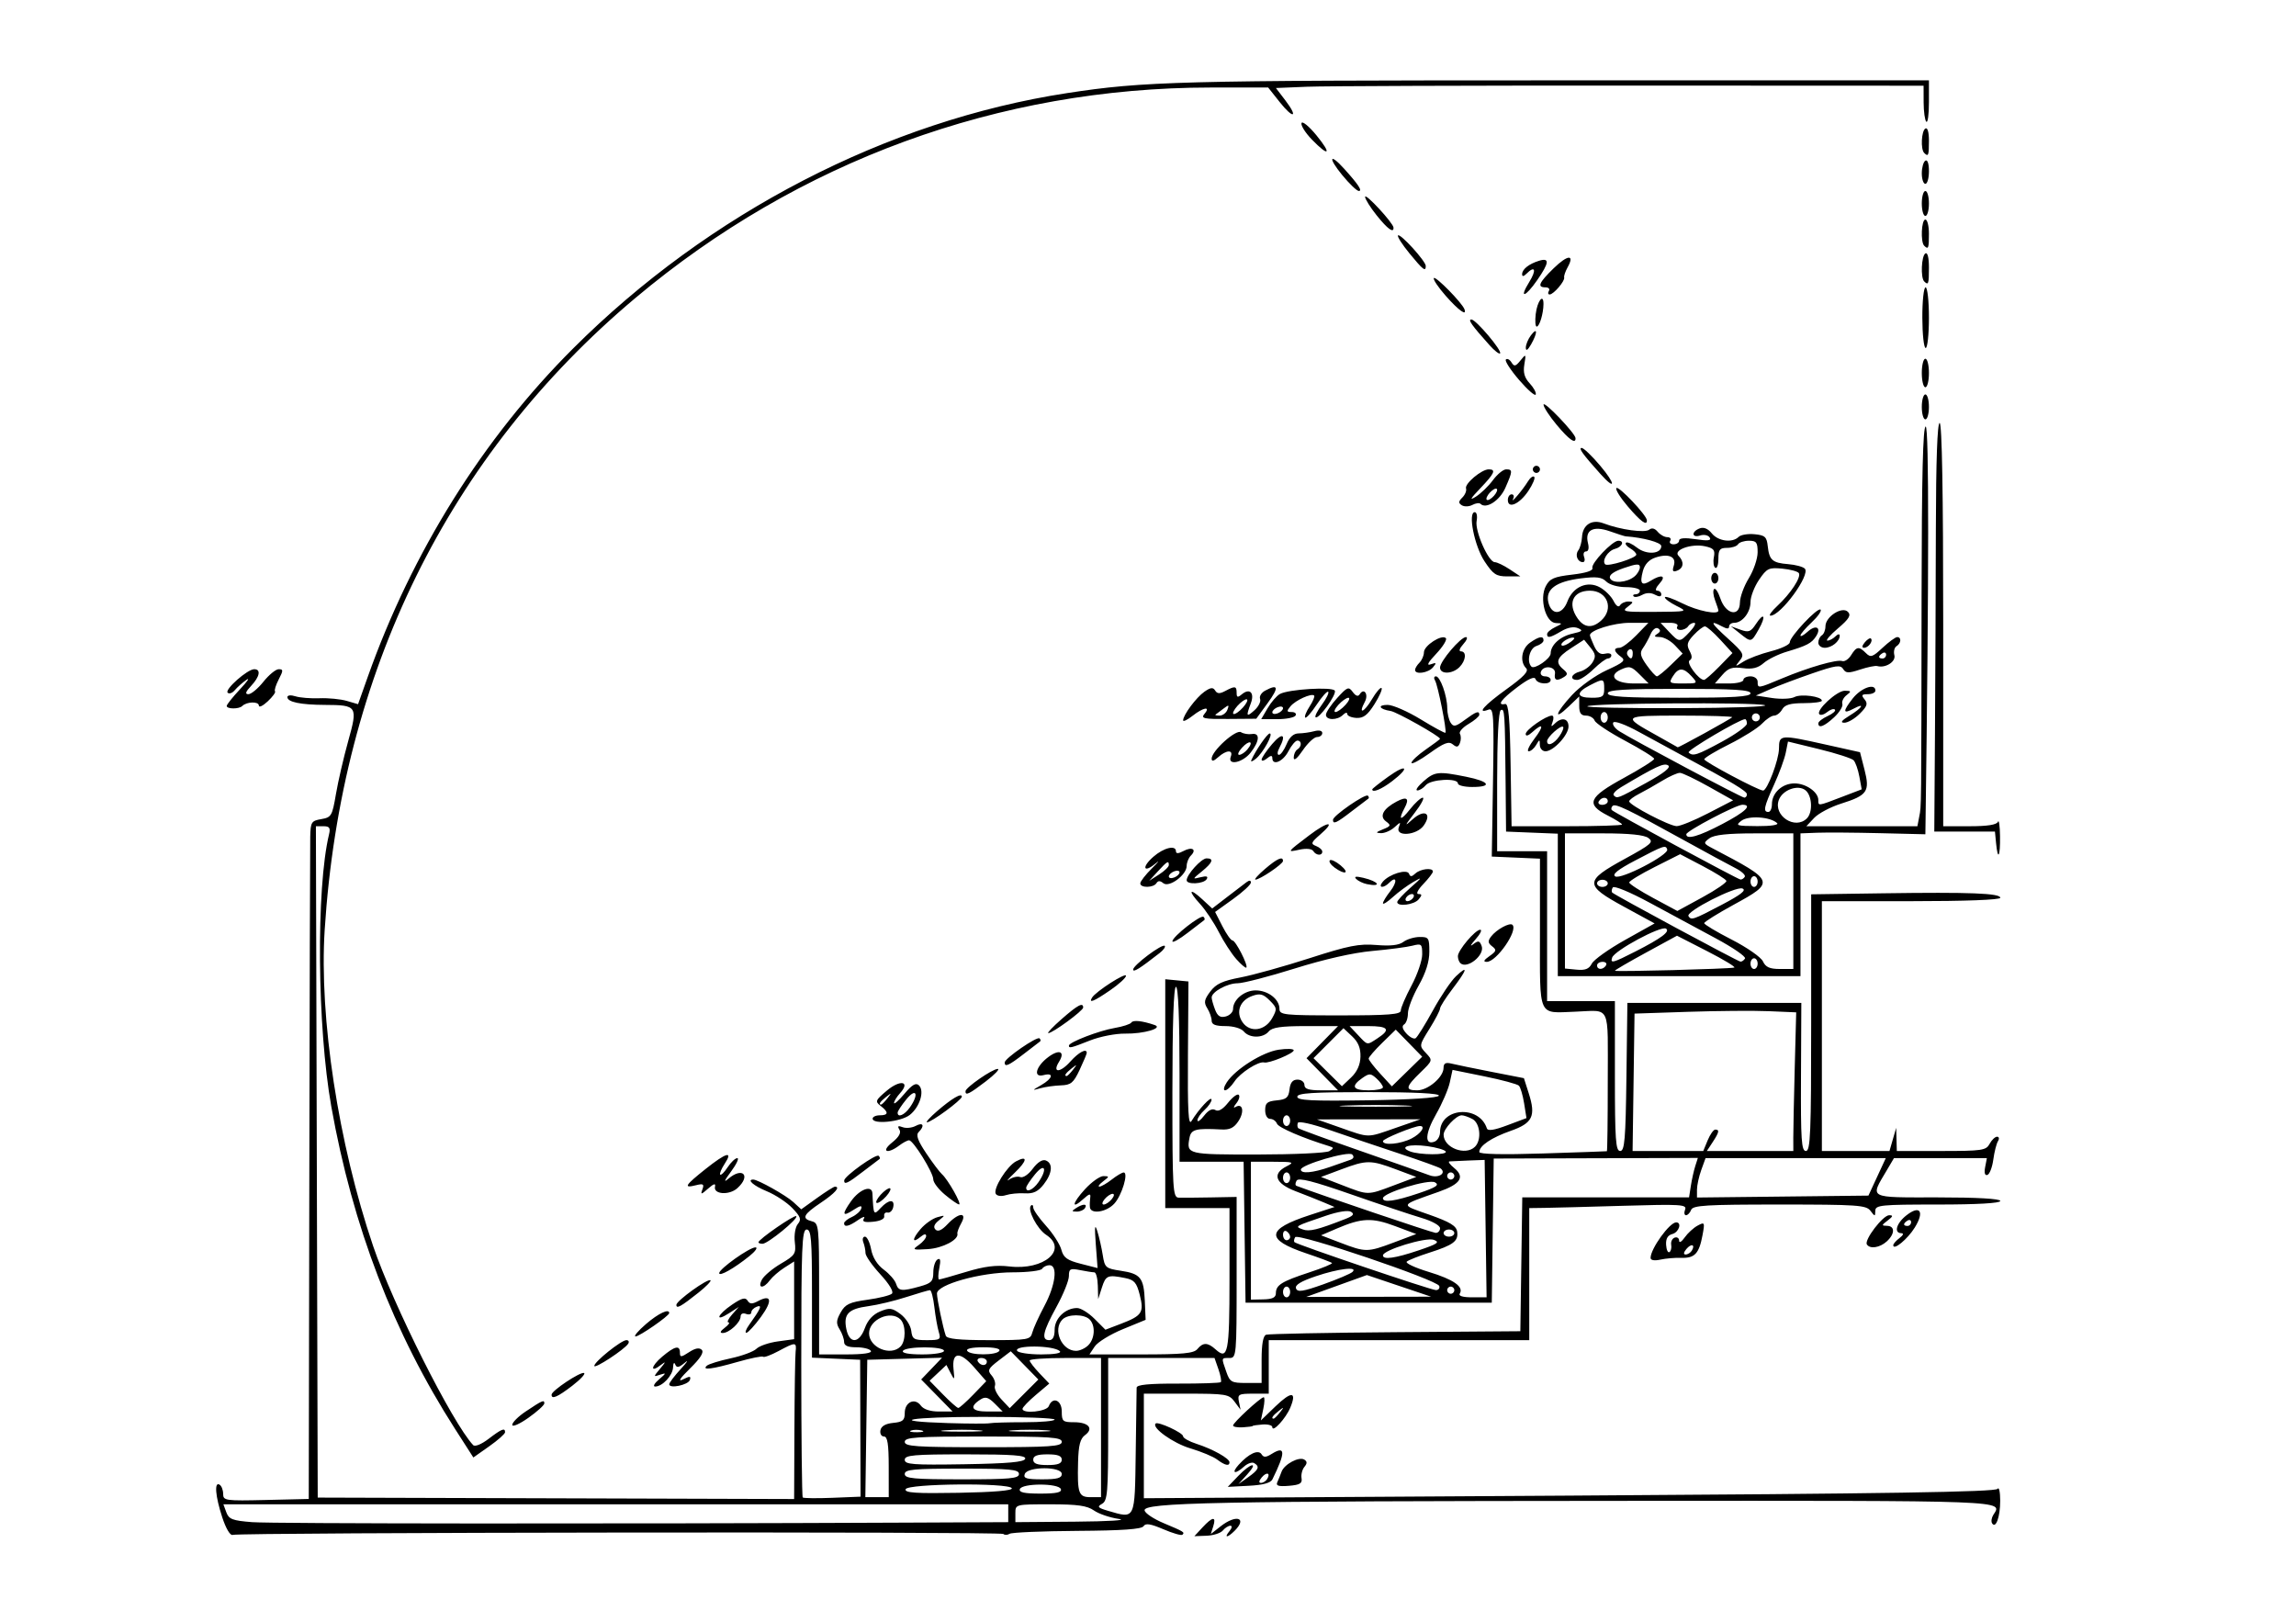 <?xml version="1.0" encoding="UTF-8" standalone="no"?>
<!-- Created with Inkscape (http://www.inkscape.org/) -->
<svg
   xmlns:dc="http://purl.org/dc/elements/1.1/"
   xmlns:cc="http://web.resource.org/cc/"
   xmlns:rdf="http://www.w3.org/1999/02/22-rdf-syntax-ns#"
   xmlns:svg="http://www.w3.org/2000/svg"
   xmlns="http://www.w3.org/2000/svg"
   xmlns:xlink="http://www.w3.org/1999/xlink"
   xmlns:sodipodi="http://sodipodi.sourceforge.net/DTD/sodipodi-0.dtd"
   xmlns:inkscape="http://www.inkscape.org/namespaces/inkscape"
   width="574"
   height="405.587"
   id="svg2"
   sodipodi:version="0.32"
   inkscape:version="0.45pre1"
   version="1.0"
   sodipodi:docbase="C:\Documents and Settings\ryan\Desktop"
   sodipodi:docname="bird.svg"
   inkscape:output_extension="org.inkscape.output.svg.inkscape"
   sodipodi:modified="true">
  <defs
     id="defs4">
    <linearGradient
       id="linearGradient3168">
      <stop
         style="stop-color:#69afca;stop-opacity:1;"
         offset="0"
         id="stop3170" />
      <stop
         style="stop-color:#0090c8;stop-opacity:1;"
         offset="1"
         id="stop3172" />
    </linearGradient>
    <linearGradient
       inkscape:collect="always"
       xlink:href="#linearGradient3168"
       id="linearGradient3174"
       x1="213.214"
       y1="270.219"
       x2="322.143"
       y2="380.576"
       gradientUnits="userSpaceOnUse" />
    <filter
       inkscape:collect="always"
       id="filter4219">
      <feGaussianBlur
         inkscape:collect="always"
         stdDeviation="6.667"
         id="feGaussianBlur4221" />
    </filter>
    <filter
       inkscape:collect="always"
       id="filter4223">
      <feGaussianBlur
         inkscape:collect="always"
         stdDeviation="6.667"
         id="feGaussianBlur4225" />
    </filter>
    <clipPath
       clipPathUnits="userSpaceOnUse"
       id="clipPath4229">
      <rect
         y="242.362"
         x="181.429"
         height="160"
         width="160"
         id="rect4231"
         style="opacity:1;fill:url(#linearGradient4233);fill-opacity:1;stroke:none;stroke-width:0.7;stroke-miterlimit:4;stroke-dasharray:none;stroke-opacity:1" />
    </clipPath>
    <linearGradient
       inkscape:collect="always"
       xlink:href="#linearGradient3168"
       id="linearGradient4233"
       gradientUnits="userSpaceOnUse"
       x1="213.214"
       y1="270.219"
       x2="322.143"
       y2="380.576" />
    <clipPath
       clipPathUnits="userSpaceOnUse"
       id="clipPath4235">
      <rect
         y="242.362"
         x="181.429"
         height="160"
         width="160"
         id="rect4237"
         style="opacity:1;fill:url(#linearGradient4239);fill-opacity:1;stroke:none;stroke-width:0.7;stroke-miterlimit:4;stroke-dasharray:none;stroke-opacity:1" />
    </clipPath>
    <linearGradient
       inkscape:collect="always"
       xlink:href="#linearGradient3168"
       id="linearGradient4239"
       gradientUnits="userSpaceOnUse"
       x1="213.214"
       y1="270.219"
       x2="322.143"
       y2="380.576" />
    <clipPath
       clipPathUnits="userSpaceOnUse"
       id="clipPath4241">
      <rect
         y="242.362"
         x="181.429"
         height="160"
         width="160"
         id="rect4243"
         style="opacity:1;fill:url(#linearGradient4245);fill-opacity:1;stroke:none;stroke-width:0.7;stroke-miterlimit:4;stroke-dasharray:none;stroke-opacity:1" />
    </clipPath>
    <linearGradient
       inkscape:collect="always"
       xlink:href="#linearGradient3168"
       id="linearGradient4245"
       gradientUnits="userSpaceOnUse"
       x1="213.214"
       y1="270.219"
       x2="322.143"
       y2="380.576" />
  </defs>
  <sodipodi:namedview
     id="base"
     pagecolor="#ffffff"
     bordercolor="#666666"
     borderopacity="1.0"
     gridtolerance="10000"
     guidetolerance="10"
     objecttolerance="10"
     inkscape:pageopacity="0.0"
     inkscape:pageshadow="2"
     inkscape:zoom="1"
     inkscape:cx="280.51821"
     inkscape:cy="142.84993"
     inkscape:document-units="px"
     inkscape:current-layer="layer1"
     showguides="true"
     inkscape:window-width="989"
     inkscape:window-height="804"
     inkscape:window-x="248"
     inkscape:window-y="73" />
  <g
     inkscape:label="Layer 1"
     inkscape:groupmode="layer"
     id="layer1"
     transform="translate(-104.703,-208.073)">
    <path
       style="fill:#000000"
       d="M 160.269,587.396 C 158.536,582.111 158.23,578.373 159.599,579.219 C 160.09,579.522 160.492,580.564 160.492,581.534 C 160.492,583.207 161.042,583.285 171.192,583.043 L 181.892,582.788 L 182.033,502.049 C 182.111,457.642 182.214,419.507 182.262,417.304 C 182.343,413.576 182.535,413.267 185.026,412.838 C 187.545,412.404 187.76,412.038 188.688,406.584 C 189.231,403.397 190.607,397.446 191.747,393.358 C 194.196,384.578 194.034,384.326 185.918,384.287 C 179.833,384.257 176.55,383.574 176.55,382.337 C 176.55,381.86 177.43,381.772 178.558,382.135 C 179.662,382.491 182.371,382.71 184.579,382.623 C 186.788,382.536 189.859,382.835 191.406,383.287 L 194.218,384.11 L 196.641,377.284 C 207.747,345.995 225.44,317.695 247.947,295.219 C 281.902,261.311 326.513,238.245 371.484,231.344 C 390.713,228.392 399.591,228.16 492.91,228.16 L 586.937,228.16 L 586.937,233.661 C 586.937,236.687 586.642,238.868 586.282,238.507 C 585.921,238.146 585.62,235.972 585.612,233.675 L 585.599,229.498 L 512.443,229.466 C 472.207,229.449 435.776,229.579 431.485,229.755 L 423.684,230.075 L 426.034,233.156 C 429.376,237.538 428.047,237.907 424.599,233.554 L 421.74,229.944 L 407.318,229.952 C 354.45,229.98 304.328,248.326 263.534,282.581 C 216.791,321.832 189.994,376.32 185.876,440.49 C 184.467,462.46 189.287,493.944 197.984,519.565 C 202.99,534.314 217.83,563.839 222.992,569.32 C 223.435,569.79 225.045,569.139 226.856,567.759 C 230.122,565.267 230.971,564.927 230.971,566.111 C 230.971,566.508 229.187,568.089 227.007,569.626 L 223.044,572.419 L 218.461,565.275 C 203.078,541.295 192.856,514.659 187.521,484.652 C 183.996,464.83 183.712,430.103 186.965,416.626 C 187.351,415.024 187.068,414.618 185.564,414.618 L 183.678,414.618 L 183.906,498.532 L 184.133,582.446 L 243.684,582.627 L 303.235,582.808 L 303.309,565.401 C 303.35,555.827 303.484,547.091 303.606,545.987 C 303.879,543.526 303.627,543.516 299.334,545.817 C 297.449,546.827 295.719,547.466 295.489,547.237 C 295.26,547.008 292.394,547.586 289.12,548.522 C 282.69,550.361 280.053,550.687 281.422,549.473 C 281.888,549.06 284.578,548.229 287.4,547.625 C 290.221,547.022 293.108,545.95 293.814,545.244 C 294.52,544.538 296.928,543.709 299.166,543.402 L 303.235,542.845 L 303.235,533.132 L 303.235,523.419 L 300.781,524.985 C 299.432,525.847 297.803,527.261 297.162,528.128 C 295.544,530.318 293.998,530.177 295.191,527.949 C 295.708,526.983 297.85,525.185 299.952,523.953 C 303.485,521.882 303.745,521.476 303.405,518.56 C 303.199,516.793 303.533,514.809 304.164,514.048 C 305.102,512.918 304.871,512.251 302.789,510.078 C 301.412,508.641 298.542,506.748 296.411,505.872 C 293.137,504.526 291.298,502.941 293.011,502.941 C 294.168,502.941 301.184,506.875 303.009,508.547 L 305.014,510.384 L 308.954,507.554 C 311.121,505.998 313.13,504.725 313.417,504.725 C 314.896,504.725 313.478,506.347 309.908,508.74 C 305.5,511.695 305.026,512.69 307.696,513.388 C 309.398,513.833 309.48,514.605 309.48,530.255 L 309.48,546.656 L 316.224,546.656 C 320.492,546.656 322.765,546.328 322.416,545.764 C 322.113,545.273 320.483,544.872 318.795,544.872 C 316.649,544.872 315.725,544.465 315.725,543.521 C 315.725,542.779 315.224,541.368 314.611,540.388 C 313.701,538.931 313.748,538.158 314.868,536.163 C 316.024,534.103 317.07,533.607 321.558,532.988 C 324.483,532.585 327.243,531.897 327.691,531.46 C 328.176,530.986 327.005,529.038 324.791,526.636 C 322.749,524.421 321.078,522.029 321.078,521.323 C 321.078,520.616 320.834,519.402 320.536,518.626 C 320.238,517.85 320.421,517.215 320.942,517.215 C 321.463,517.215 322.157,518.645 322.485,520.392 C 322.863,522.408 324.016,524.259 325.639,525.46 C 327.046,526.5 328.429,528.081 328.712,528.974 C 329.306,530.845 330.086,530.935 334.683,529.658 C 337.564,528.858 338.029,528.371 338.029,526.147 C 338.029,524.727 338.493,523.278 339.06,522.928 C 339.797,522.472 339.931,523.093 339.528,525.106 C 339.219,526.654 339.194,527.921 339.474,527.921 C 339.753,527.921 342.794,527.067 346.231,526.023 C 350.807,524.633 353.702,524.269 357.046,524.665 C 365.726,525.693 371.832,520.423 366.221,516.746 C 363.981,515.278 361.468,510.429 362.443,509.454 C 362.754,509.143 363.009,509.356 363.009,509.927 C 363.009,510.498 364.443,512.553 366.197,514.494 C 367.951,516.435 369.68,519.126 370.041,520.474 C 370.574,522.468 371.478,523.124 374.898,523.996 L 379.099,525.067 L 378.653,519.134 C 378.315,514.64 378.41,513.85 379.043,515.877 C 379.503,517.349 380.112,520.036 380.396,521.849 C 380.884,524.955 381.141,525.178 384.869,525.737 C 389.86,526.486 390.655,527.482 390.907,533.301 L 391.111,538.007 L 385.403,540.352 C 382.263,541.641 379.103,543.587 378.38,544.676 L 377.065,546.656 L 390.001,546.656 C 400.411,546.656 403.154,546.395 404.047,545.318 C 405.469,543.604 406.64,543.627 408.605,545.405 C 411.687,548.195 412.077,546.228 412.077,527.868 L 412.077,510.078 L 404.047,510.078 L 396.018,510.078 L 396.018,481.473 L 396.018,452.867 L 398.918,453.147 L 401.817,453.427 L 401.689,471.716 C 401.591,485.779 401.798,489.614 402.582,488.315 C 404.365,485.36 407.559,481.939 407.588,482.952 C 407.603,483.489 406.813,484.656 405.832,485.544 C 404.85,486.432 404.056,487.598 404.067,488.135 C 404.078,488.673 404.826,488.151 405.729,486.977 C 406.792,485.594 407.781,485.094 408.533,485.559 C 409.298,486.032 410.395,485.401 411.739,483.715 C 412.863,482.306 414.058,481.429 414.395,481.765 C 414.732,482.102 414.448,483.067 413.765,483.909 C 413.08,484.754 412.995,485.157 413.576,484.808 C 415.391,483.72 415.867,485.965 414.322,488.322 C 413.204,490.029 412.156,490.539 410.008,490.423 C 403.661,490.08 402.483,490.387 402.081,492.492 C 401.286,496.65 401.475,496.696 419.065,496.682 C 428.225,496.674 436.31,496.295 437.032,495.838 C 438.188,495.107 438.188,494.959 437.032,494.605 C 430.403,492.573 424.321,489.956 423.944,488.973 C 423.691,488.314 422.924,487.774 422.241,487.774 C 421.519,487.774 420.998,486.864 420.998,485.6 C 420.998,483.8 421.496,483.378 423.898,483.147 C 426.314,482.914 426.844,482.458 427.079,480.414 C 427.279,478.681 427.868,477.961 429.087,477.961 C 430.036,477.961 430.812,478.563 430.812,479.299 C 430.812,480.299 431.873,480.637 435.012,480.637 L 439.213,480.637 L 435.273,476.622 L 431.332,472.608 L 435.273,468.593 L 439.213,464.578 L 431.107,464.578 C 424.99,464.578 422.728,464.907 421.89,465.917 C 420.462,467.638 417.074,467.638 415.645,465.917 C 415.008,465.148 413.062,464.578 411.075,464.578 C 408.581,464.578 407.616,464.202 407.616,463.228 C 407.616,462.485 407.126,461.094 406.528,460.135 C 405.622,458.685 405.746,457.982 407.263,455.95 C 408.694,454.033 410.321,453.273 414.819,452.419 C 417.972,451.82 425.754,449.653 432.111,447.603 C 441.836,444.467 444.486,443.944 448.811,444.309 C 452.334,444.606 454.453,444.363 455.541,443.537 C 456.415,442.874 458.234,442.319 459.583,442.303 C 461.872,442.277 462.037,442.524 462.037,445.994 C 462.037,448.478 461.148,451.289 459.36,454.456 C 457.888,457.064 456.684,460.185 456.684,461.39 C 456.684,462.595 456.256,463.845 455.734,464.168 C 455.111,464.553 455.305,465.332 456.299,466.43 C 457.133,467.351 458.166,467.887 458.596,467.622 C 459.026,467.356 460.976,464.228 462.928,460.67 C 464.881,457.113 467.486,453.255 468.718,452.097 C 471.872,449.135 471.501,450.47 467.836,455.271 C 466.118,457.521 464.713,459.734 464.713,460.189 C 464.713,460.643 463.53,462.917 462.083,465.241 C 459.47,469.439 459.464,469.481 461.186,471.313 C 462.911,473.15 462.904,473.174 459.802,476.181 C 456.074,479.794 455.924,480.637 459.012,480.637 C 461.703,480.637 465.568,477.352 465.59,475.044 C 465.602,473.857 466.103,473.589 467.613,473.964 C 468.717,474.238 473.233,475.167 477.649,476.029 L 485.679,477.596 L 486.885,481.368 C 488.715,487.089 487.875,488.839 482.372,490.77 C 477.552,492.461 474.527,494.5 474.527,496.059 C 474.527,496.611 480.313,496.745 490.363,496.424 C 499.072,496.146 506.298,495.893 506.421,495.861 C 506.544,495.829 506.644,487.975 506.644,478.407 C 506.644,458.746 507.539,460.65 498.45,460.982 C 489.075,461.324 489.693,462.71 489.693,441.363 L 489.693,422.729 L 483.671,422.465 L 477.649,422.201 L 477.952,403.563 C 478.225,386.819 478.111,384.98 476.837,385.469 C 473.728,386.662 475.726,384.388 481.325,380.361 C 485.682,377.226 486.968,375.85 486.231,375.114 C 484.592,373.474 485.095,370.208 487.216,368.723 C 489.472,367.142 490.586,366.959 490.586,368.166 C 490.586,368.624 489.783,369.253 488.801,369.565 C 487.099,370.105 486.297,373.454 487.565,374.723 C 488.333,375.49 492.37,372.713 492.37,371.417 C 492.37,369.33 494.734,367.172 497.766,366.491 C 500.318,365.919 500.561,365.68 499.185,365.096 C 498.127,364.647 496.619,364.925 495.032,365.863 C 492.225,367.521 491.478,367.671 491.478,366.579 C 491.478,366.163 492.381,365.387 493.485,364.855 C 495.394,363.934 495.403,363.884 493.669,363.826 C 491.113,363.742 489.493,357.768 491.162,354.582 C 492.144,352.708 493.206,352.246 497.748,351.719 C 501.221,351.316 503.033,350.724 502.802,350.068 C 502.402,348.933 507.799,343.247 509.276,343.247 C 510.923,343.247 510.279,344.805 508.433,345.288 C 506.669,345.749 505.098,348.242 506.001,349.146 C 506.659,349.803 513.781,347.581 513.781,346.718 C 513.781,346.33 513.082,345.62 512.228,345.142 C 511.373,344.664 510.91,344.036 511.199,343.747 C 511.488,343.458 512.726,344.009 513.95,344.972 C 516.317,346.834 520.026,346.596 520.026,344.582 C 520.026,343.683 515.487,342.444 511.105,342.148 C 510.86,342.131 509.097,341.567 507.187,340.893 C 503,339.416 500.872,340.561 501.697,343.849 C 502.011,345.1 501.819,345.923 501.213,345.923 C 500.66,345.923 500.439,346.525 500.722,347.261 C 501.004,347.997 500.87,348.599 500.424,348.599 C 499.098,348.599 498.4,346.819 499.272,345.661 C 499.718,345.069 500.137,343.589 500.201,342.372 C 500.368,339.241 502.657,337.778 505.621,338.909 C 509.802,340.504 515.957,341.356 517.006,340.485 C 517.65,339.951 518.404,340.136 519.125,341.005 C 519.741,341.747 520.822,342.354 521.526,342.354 C 522.231,342.354 522.56,342.756 522.257,343.247 C 521.953,343.737 522.331,344.139 523.096,344.139 C 523.861,344.139 524.487,343.713 524.487,343.192 C 524.487,342.571 525.913,342.459 528.629,342.866 C 531.7,343.327 532.603,343.216 532.122,342.438 C 531.766,341.862 530.705,341.634 529.765,341.932 C 527.63,342.61 527.487,340.979 529.609,340.165 C 530.623,339.776 531.68,340.208 532.652,341.408 C 534.251,343.383 537.802,343.849 539.362,342.289 C 539.888,341.763 541.675,341.462 543.332,341.62 C 545.941,341.87 546.384,342.267 546.636,344.585 C 547.019,348.096 547.801,348.787 551.752,349.1 C 553.564,349.244 555.431,349.746 555.902,350.216 C 557.4,351.715 549.908,361.982 547.316,361.982 C 546.808,361.982 547.587,360.878 549.045,359.528 C 552.356,356.465 555.047,352.365 554.417,351.345 C 554.154,350.92 552.287,350.415 550.268,350.222 C 546.902,349.901 546.419,350.133 544.463,353.011 C 543.29,354.738 542.33,357.233 542.33,358.556 C 542.33,361.163 540.293,363.766 538.252,363.766 C 537.551,363.766 536.977,364.181 536.977,364.689 C 536.977,365.326 536.441,365.326 535.252,364.689 C 531.962,362.929 532.365,363.785 536.65,367.665 C 540.613,371.252 540.851,371.696 539.636,373.225 C 538.37,374.819 538.407,374.829 540.546,373.475 C 541.772,372.698 544.884,371.525 547.46,370.868 C 550.036,370.211 552.144,369.214 552.144,368.652 C 552.144,367.222 559.156,359.775 559.849,360.469 C 560.162,360.781 559.158,362.214 557.619,363.651 C 556.08,365.089 554.82,366.569 554.82,366.939 C 554.82,367.308 555.625,366.882 556.61,365.991 C 558.653,364.143 560.125,364.904 558.744,367.095 C 557.632,368.857 556.432,369.493 551.429,370.975 C 549.319,371.599 546.709,372.88 545.63,373.82 C 544.194,375.072 542.793,375.414 540.401,375.096 C 537.749,374.744 536.783,375.064 535.277,376.797 L 533.42,378.932 L 536.983,378.932 C 538.943,378.932 540.546,378.531 540.546,378.04 C 540.546,377.55 541.349,377.148 542.33,377.148 C 543.321,377.148 544.114,377.743 544.114,378.486 C 544.114,380.212 544.147,380.207 550.163,377.686 C 556.8,374.905 563.906,372.852 565.258,373.324 C 565.847,373.53 566.847,372.869 567.48,371.855 C 568.85,369.661 569.428,369.58 571.183,371.334 C 572.352,372.504 572.837,372.349 575.355,369.996 C 576.922,368.532 578.564,367.334 579.002,367.334 C 580.117,367.334 580,368.89 578.83,369.613 C 578.297,369.943 578.055,370.956 578.293,371.865 C 578.717,373.488 576.079,375.158 574.009,374.577 C 573.523,374.44 571.585,374.836 569.703,375.457 C 566.825,376.407 566.155,376.383 565.485,375.306 C 564.812,374.223 563.618,374.395 557.747,376.42 C 553.929,377.736 549.2,379.519 547.237,380.381 L 543.668,381.948 L 547.683,382.557 C 549.891,382.892 552.424,382.789 553.311,382.328 C 554.963,381.47 560.175,382.164 560.17,383.241 C 560.169,383.57 558.131,383.843 555.642,383.848 C 552.275,383.854 550.894,384.253 550.248,385.409 C 549.77,386.263 548.866,386.962 548.24,386.962 C 547.614,386.962 546.25,387.865 545.21,388.969 C 544.169,390.073 540.503,392.381 537.063,394.099 C 533.622,395.816 530.791,397.518 530.77,397.88 C 530.735,398.484 544.305,405.697 545.476,405.697 C 546.518,405.697 549.429,398.012 549.448,395.214 C 549.471,391.684 549.711,391.663 561.149,394.21 L 569.709,396.116 L 570.829,400.485 C 572.223,405.925 571.554,406.896 564.987,408.966 C 562.343,409.799 559.305,411.412 558.237,412.55 L 556.293,414.618 L 570.173,414.618 L 584.053,414.618 L 584.516,412.195 C 585.051,409.398 585.025,411.817 585.098,356.852 C 585.137,326.994 585.437,314.698 586.128,314.698 C 586.961,314.698 586.946,352.292 586.087,413.616 L 586.045,416.628 L 574.67,416.352 C 568.414,416.2 561.389,416.149 559.058,416.239 L 554.82,416.402 L 554.82,434.245 L 554.82,452.088 L 524.487,452.088 L 494.154,452.088 L 494.154,434.284 L 494.154,416.481 L 487.686,416.219 L 481.218,415.956 L 481.105,403.912 C 480.938,386.068 480.868,385.013 479.88,385.623 C 479.335,385.96 478.988,392.919 478.988,403.519 L 478.988,420.863 L 485.233,420.863 L 491.478,420.863 L 491.478,439.598 L 491.478,458.333 L 499.953,458.333 L 508.428,458.333 L 508.428,477.068 C 508.428,493.013 508.625,495.803 509.749,495.803 C 510.864,495.803 511.106,492.93 511.31,477.291 L 511.551,458.779 L 533.293,458.779 L 555.035,458.779 L 554.95,477.291 C 554.878,493.049 555.061,495.803 556.181,495.803 C 557.316,495.803 557.497,491.399 557.497,463.721 L 557.497,431.639 L 575.562,431.381 C 597.187,431.072 604.78,431.364 604.78,432.504 C 604.78,433.019 596.006,433.353 582.477,433.353 L 560.173,433.353 L 560.173,464.578 L 560.173,495.803 L 568.623,495.803 L 577.073,495.803 L 577.91,492.904 L 578.747,490.005 L 578.828,492.904 L 578.908,495.803 L 590.028,495.803 C 600.236,495.803 601.227,495.657 602.104,494.019 C 602.629,493.038 603.47,492.235 603.972,492.235 C 604.476,492.235 604.576,492.734 604.195,493.35 C 603.815,493.963 603.29,496.038 603.027,497.961 C 602.765,499.884 602.101,501.606 601.552,501.788 C 600.921,501.997 600.713,501.284 600.987,499.853 L 601.42,497.588 L 589.806,497.588 L 578.192,497.588 L 576.415,500.6 C 572.178,507.78 571.471,507.401 589.108,507.401 C 598.961,507.401 604.78,507.733 604.78,508.294 C 604.78,508.854 598.981,509.186 589.168,509.186 C 574.904,509.186 573.553,509.321 573.527,510.747 C 573.5,512.234 573.442,512.234 572.313,510.747 C 571.242,509.336 569.055,509.186 549.564,509.186 C 531.219,509.186 527.923,509.385 527.486,510.524 C 527.204,511.26 526.627,511.862 526.204,511.862 C 525.781,511.862 525.68,511.224 525.979,510.445 C 526.468,509.172 524.898,509.076 510.562,509.501 C 501.783,509.761 492.894,509.997 490.809,510.026 L 487.017,510.078 L 487.017,526.583 L 487.017,543.087 L 454.454,543.087 L 421.89,543.087 L 421.89,549.778 L 421.89,556.469 L 417.959,556.469 C 414.357,556.469 414.062,556.637 414.435,558.477 L 414.842,560.484 L 413.351,558.477 C 411.95,556.591 411.215,556.469 401.262,556.469 L 390.665,556.469 L 390.665,569.537 L 390.665,582.605 L 497.046,581.954 C 576.578,581.467 603.595,581.04 604.09,580.261 C 604.455,579.688 604.753,581.026 604.753,583.234 C 604.753,587.281 603.643,590.355 602.72,588.862 C 602.446,588.419 602.59,587.472 603.041,586.76 C 605.351,583.109 607.96,583.208 510.882,583.263 C 407.954,583.322 390.437,583.673 390.849,585.669 C 390.993,586.367 393.119,587.782 395.572,588.814 C 400.739,590.987 400.933,591.107 400.308,591.732 C 400.05,591.989 397.908,591.372 395.548,590.361 C 392.343,588.987 391.09,588.792 390.596,589.591 C 390.127,590.35 385.322,590.691 374.019,590.768 C 365.264,590.828 357.656,591.153 357.111,591.492 C 356.566,591.83 355.865,591.851 355.552,591.539 C 354.929,590.915 164.529,591.144 162.862,591.771 C 162.261,591.997 161.178,590.171 160.269,587.396 z M 331.561,588.703 L 356.764,588.587 L 356.764,586.356 L 356.764,584.126 L 258.656,584.126 L 160.549,584.126 L 161.287,586.133 C 161.919,587.855 162.837,588.204 167.726,588.587 C 172.735,588.979 258.367,589.039 331.561,588.703 z M 384.42,587.782 C 382.212,587.471 379.413,586.521 378.2,585.671 C 376.473,584.461 374.1,584.126 367.271,584.126 C 358.561,584.126 358.548,584.129 358.548,586.356 L 358.548,588.587 L 373.491,588.467 C 381.869,588.401 386.671,588.099 384.42,587.782 z M 388.633,571.19 C 388.75,562.848 388.853,555.551 388.863,554.974 C 388.876,554.23 391.878,553.933 399.196,553.952 C 404.87,553.967 409.689,553.802 409.906,553.585 C 410.123,553.368 409.858,551.921 409.317,550.369 L 408.334,547.548 L 395.039,547.548 L 381.744,547.548 L 381.744,565.347 C 381.744,581.259 381.581,583.236 380.208,584.005 C 378.909,584.731 379.151,585.004 381.769,585.769 C 388.585,587.76 388.396,588.162 388.633,571.19 z M 319.79,565.105 L 319.74,547.994 L 313.718,547.73 L 307.696,547.466 L 307.696,531.449 C 307.696,517.805 307.497,515.431 306.357,515.431 C 305.192,515.431 305.019,519.726 305.019,548.737 C 305.019,567.056 305.185,582.212 305.387,582.416 C 305.589,582.62 308.924,582.659 312.798,582.502 L 319.841,582.217 L 319.79,565.105 z M 326.882,574.758 C 326.878,569.065 326.583,567.175 325.696,567.175 C 325.047,567.175 324.649,566.473 324.811,565.614 C 325.006,564.586 326.094,563.957 327.999,563.773 C 330.404,563.541 330.891,563.122 330.891,561.292 C 330.891,558.561 333.416,557.403 334.91,559.447 C 335.596,560.385 337.257,560.93 339.428,560.93 L 342.861,560.93 L 338.93,556.925 L 335,552.92 L 337.605,550.201 L 340.211,547.481 L 330.867,547.738 L 321.524,547.994 L 321.282,565.168 L 321.039,582.342 L 323.964,582.342 L 326.888,582.342 L 326.882,574.758 z M 379.959,564.945 L 379.959,547.548 L 371.038,547.548 C 366.131,547.548 362.117,547.827 362.117,548.168 C 362.117,548.509 363.221,549.949 364.57,551.367 L 367.023,553.945 L 363.678,556.769 C 361.838,558.321 360.332,559.893 360.332,560.261 C 360.332,561.57 366.377,560.954 366.9,559.592 C 367.851,557.113 370.146,558.059 370.146,560.93 C 370.146,563.385 370.4,563.607 373.216,563.607 C 376.851,563.607 378.2,565.191 375.959,566.829 C 374.75,567.713 374.328,569.359 374.22,573.608 C 374.022,581.448 374.346,582.342 377.387,582.342 L 379.959,582.342 L 379.959,564.945 z M 357.656,580.111 C 356.95,578.7 331.58,578.936 331.106,580.358 C 330.807,581.256 333.625,581.445 344.414,581.25 C 353.163,581.092 357.941,580.682 357.656,580.111 z M 369.923,580.334 C 369.417,578.816 360.169,578.816 359.663,580.334 C 359.393,581.146 360.788,581.449 364.793,581.449 C 368.798,581.449 370.193,581.146 369.923,580.334 z M 359.44,576.543 C 359.44,575.409 357.259,575.204 345.166,575.204 C 333.072,575.204 330.891,575.409 330.891,576.543 C 330.891,577.676 333.072,577.881 345.166,577.881 C 357.259,577.881 359.44,577.676 359.44,576.543 z M 370.146,576.543 C 370.146,574.639 361.632,574.639 360.902,576.543 C 360.484,577.632 361.297,577.881 365.267,577.881 C 369.009,577.881 370.146,577.569 370.146,576.543 z M 361.002,572.751 C 361.289,571.888 357.928,571.636 346.132,571.636 C 333.072,571.636 330.891,571.83 330.891,572.996 C 330.891,574.169 332.927,574.322 345.761,574.111 C 356.686,573.931 360.73,573.57 361.002,572.751 z M 370.146,572.974 C 370.146,572.008 369.155,571.636 366.577,571.636 C 364,571.636 363.009,572.008 363.009,572.974 C 363.009,573.941 364,574.312 366.577,574.312 C 369.155,574.312 370.146,573.941 370.146,572.974 z M 370.146,568.513 C 370.146,567.364 367.37,567.175 350.519,567.175 C 333.667,567.175 330.891,567.364 330.891,568.513 C 330.891,569.662 333.667,569.852 350.519,569.852 C 367.37,569.852 370.146,569.662 370.146,568.513 z M 335.112,565.665 C 334.244,565.439 333.04,565.453 332.436,565.698 C 331.832,565.942 332.542,566.127 334.014,566.109 C 335.486,566.091 335.98,565.891 335.112,565.665 z M 349.403,565.627 C 347.073,565.443 343.259,565.443 340.928,565.627 C 338.597,565.811 340.504,565.961 345.166,565.961 C 349.827,565.961 351.734,565.811 349.403,565.627 z M 366.354,565.627 C 364.024,565.443 360.21,565.443 357.879,565.627 C 355.548,565.811 357.455,565.961 362.117,565.961 C 366.778,565.961 368.685,565.811 366.354,565.627 z M 360.851,563.607 C 364.982,563.607 368.361,563.305 368.361,562.937 C 368.361,562.569 360.331,562.268 350.518,562.268 C 331.916,562.268 325.943,563.337 341.82,563.825 C 346.85,563.979 351.499,563.993 352.153,563.856 C 352.806,563.719 356.721,563.607 360.851,563.607 z M 353.381,558.935 C 351.829,557.383 351.054,557.15 349.89,557.884 C 346.926,559.754 347.561,560.93 351.535,560.93 L 355.376,560.93 L 353.381,558.935 z M 348.036,556.692 L 351.268,553.347 L 348.252,549.893 C 344.676,545.799 342.627,545.986 343.089,550.365 C 343.382,553.137 343.33,553.204 342.356,551.32 L 341.307,549.294 L 339.207,551.267 L 337.106,553.24 L 340.425,556.639 C 342.25,558.509 343.982,560.038 344.274,560.038 C 344.565,560.038 346.258,558.533 348.036,556.692 z M 360.844,549.4 L 357.397,545.87 L 354.379,548.172 C 351.727,550.195 351.512,550.649 352.607,551.911 C 353.293,552.701 353.663,553.877 353.429,554.526 C 353.195,555.174 353.932,556.692 355.066,557.899 L 357.127,560.094 L 360.709,556.512 L 364.291,552.93 L 360.844,549.4 z M 420.106,547.966 C 420.106,544.114 420.484,542.003 421.221,541.737 C 421.835,541.515 436.388,541.227 453.562,541.095 L 484.787,540.857 L 485.029,524.129 L 485.272,507.401 L 506.12,507.401 L 526.968,507.401 L 527.419,504.502 C 527.667,502.907 528.162,500.688 528.519,499.571 L 529.169,497.539 L 503.65,497.615 L 478.132,497.69 L 477.891,515.705 L 477.649,533.72 L 446.87,533.72 L 416.091,533.72 L 415.849,516.1 L 415.608,498.48 L 407.597,498.48 L 399.587,498.48 L 399.587,476.622 C 399.587,462.645 399.265,454.765 398.695,454.765 C 398.12,454.765 397.802,464.132 397.802,481.083 C 397.802,505.529 397.913,507.406 399.364,507.467 C 400.222,507.503 403.836,507.476 407.393,507.408 L 413.861,507.285 L 413.861,527.416 C 413.861,546.953 413.808,547.548 412.077,547.548 C 409.986,547.548 410.021,547.396 411.272,550.983 C 412.17,553.561 412.576,553.793 416.179,553.793 L 420.106,553.793 L 420.106,547.966 z M 351.411,548.44 C 351.411,547.949 350.785,547.548 350.02,547.548 C 349.255,547.548 348.877,547.949 349.18,548.44 C 349.894,549.594 351.411,549.594 351.411,548.44 z M 340.705,545.764 C 340.705,544.599 331.165,544.599 330.445,545.764 C 330.101,546.321 331.923,546.656 335.3,546.656 C 338.308,546.656 340.705,546.26 340.705,545.764 z M 354.533,545.764 C 354.873,545.213 353.335,544.872 350.519,544.872 C 347.702,544.872 346.164,545.213 346.504,545.764 C 347.221,546.924 353.816,546.924 354.533,545.764 z M 369.655,545.84 C 368.108,544.352 358.077,544.279 358.994,545.764 C 359.297,546.254 362.011,546.656 365.024,546.656 C 368.356,546.656 370.171,546.336 369.655,545.84 z M 329.821,544.693 C 331.201,543.313 331.201,539.293 329.821,537.913 C 327.413,535.505 321.97,537.907 321.97,541.377 C 321.97,544.924 327.327,547.187 329.821,544.693 z M 376.773,544.362 C 378.437,542.698 378.606,539.414 377.105,537.913 C 375.725,536.533 371.704,536.533 370.324,537.913 C 367.801,540.436 370.102,545.764 373.714,545.764 C 374.626,545.764 376.002,545.133 376.773,544.362 z M 320.92,540.064 C 321.636,538.084 322.95,536.653 324.725,535.917 C 327.104,534.932 327.73,535.013 329.833,536.576 C 331.151,537.555 332.357,539.421 332.512,540.722 C 332.765,542.845 333.164,543.087 336.408,543.087 C 339.743,543.087 339.974,542.933 339.405,541.08 C 339.066,539.976 338.566,537.166 338.295,534.835 C 338.024,532.504 337.529,530.597 337.196,530.597 C 336.863,530.597 334.204,531.37 331.288,532.314 C 328.371,533.259 324.111,534.282 321.82,534.588 C 316.799,535.26 315.535,536.559 316.279,540.283 C 317.042,544.096 319.505,543.98 320.92,540.064 z M 362.786,541.167 C 363.062,540.111 364.43,537.107 365.825,534.493 C 368.589,529.312 369.201,524.352 367.076,524.352 C 366.369,524.352 365.542,524.754 365.239,525.244 C 364.936,525.735 361.628,526.136 357.889,526.136 C 349.838,526.136 338.907,529.197 338.943,531.442 C 338.965,532.886 340.462,540.034 341.147,541.972 C 341.432,542.778 344.42,543.087 351.912,543.087 C 361.778,543.087 362.308,542.994 362.786,541.167 z M 368.362,540.461 C 368.362,537.639 371.046,535.058 373.982,535.058 C 374.892,535.058 376.856,536.278 378.347,537.769 L 381.058,540.48 L 384.957,538.991 C 390.231,536.976 390.757,536.167 389.642,531.772 C 388.863,528.705 388.272,528.022 386.008,527.569 C 381.629,526.693 381.156,526.885 380.18,529.928 L 379.249,532.828 L 379.158,529.482 C 379.108,527.642 378.716,526.136 378.287,526.136 C 377.857,526.136 376.251,525.886 374.718,525.579 C 372.244,525.084 371.93,525.252 371.93,527.066 C 371.93,528.191 370.525,531.667 368.808,534.792 C 365.41,540.974 364.955,543.087 367.023,543.087 C 367.91,543.087 368.362,542.201 368.362,540.461 z M 423.672,531.376 C 423.676,529.313 425.091,528.425 431.984,526.163 C 435.327,525.066 437.898,524.004 437.696,523.802 C 437.494,523.6 434.583,522.508 431.228,521.377 C 420.982,517.92 421.22,515.386 432.125,511.829 L 438.345,509.8 L 435.694,508.677 C 434.235,508.06 431.035,506.787 428.581,505.85 C 423.516,503.915 422.651,501.506 426.351,499.635 C 428.383,498.606 428.086,498.505 423.006,498.493 L 417.43,498.48 L 417.43,515.721 L 417.43,532.961 L 420.549,532.894 C 422.808,532.846 423.67,532.427 423.672,531.376 z M 427.243,531.043 C 427.243,530.307 426.842,529.705 426.351,529.705 C 425.86,529.705 425.459,530.307 425.459,531.043 C 425.459,531.779 425.86,532.381 426.351,532.381 C 426.842,532.381 427.243,531.779 427.243,531.043 z M 454.454,529.518 L 446.424,526.812 L 438.841,529.546 L 431.258,532.28 L 446.87,532.252 L 462.483,532.224 L 454.454,529.518 z M 476.107,515.208 L 475.865,498.034 L 471.851,498.182 C 469.642,498.264 467.49,498.364 467.068,498.405 C 466.646,498.446 467.172,499.186 468.238,500.049 C 471.002,502.287 469.876,504.057 464.473,505.971 C 454.409,509.536 454.593,509.102 462.037,511.73 C 467.198,513.552 468.789,514.518 468.994,515.955 C 469.335,518.341 468.076,519.294 462.037,521.221 C 459.338,522.083 456.797,523.091 456.391,523.461 C 455.984,523.832 458.44,524.983 461.849,526.018 C 468.095,527.915 470.705,529.734 469.644,531.45 C 469.28,532.039 470.408,532.381 472.709,532.381 L 476.35,532.381 L 476.107,515.208 z M 442.811,526.042 C 444.333,524.609 439.373,525.182 433.714,527.093 C 429.883,528.387 428.382,529.309 428.711,530.168 C 429.091,531.156 430.426,530.952 435.573,529.118 C 439.088,527.865 442.345,526.481 442.811,526.042 z M 468.282,530.597 C 468.282,530.106 467.88,529.705 467.39,529.705 C 466.899,529.705 466.498,530.106 466.498,530.597 C 466.498,531.088 466.899,531.489 467.39,531.489 C 467.88,531.489 468.282,531.088 468.282,530.597 z M 464.51,529.541 C 464.011,528.046 429.179,516.248 428.502,517.344 C 428.202,517.829 428.123,518.392 428.326,518.595 C 428.945,519.214 462.398,530.553 463.672,530.576 C 464.327,530.588 464.704,530.122 464.51,529.541 z M 459.359,520.644 C 464.136,519.03 464.748,518.605 463.144,518.012 C 461.173,517.283 450.441,520.566 450.44,521.899 C 450.438,523.059 453.47,522.632 459.359,520.644 z M 453.158,518.674 L 458.77,516.564 L 453.489,514.583 C 447.718,512.418 445.109,512.526 438.911,515.187 L 434.966,516.881 L 439.803,518.733 C 446.126,521.153 446.569,521.151 453.158,518.674 z M 427.243,517.268 C 427.243,516.806 426.842,516.18 426.351,515.877 C 425.86,515.574 425.459,515.951 425.459,516.716 C 425.459,517.481 425.86,518.107 426.351,518.107 C 426.842,518.107 427.243,517.729 427.243,517.268 z M 468.282,516.323 C 468.282,515.832 467.68,515.431 466.944,515.431 C 466.208,515.431 465.605,515.832 465.605,516.323 C 465.605,516.814 466.208,517.215 466.944,517.215 C 467.68,517.215 468.282,516.814 468.282,516.323 z M 441.041,512.794 C 443.005,512.027 443.375,511.566 442.475,511.011 C 441.748,510.561 439.261,510.943 436.261,511.964 C 428.256,514.687 428.339,514.639 430.366,515.401 C 432.019,516.022 434.046,515.527 441.041,512.794 z M 464.713,515.109 C 464.713,514.415 462.709,513.304 460.03,512.515 C 457.454,511.755 449.537,509.107 442.438,506.63 C 432.951,503.32 429.353,502.412 428.862,503.203 C 428.494,503.795 428.481,504.387 428.833,504.52 C 435.144,506.891 462.784,516.235 463.598,516.272 C 464.212,516.3 464.713,515.777 464.713,515.109 z M 459.305,506.388 C 463.775,504.878 464.638,504.308 463.454,503.645 C 461.889,502.769 450.439,506.264 450.439,507.616 C 450.439,508.782 453.452,508.364 459.305,506.388 z M 573.98,502.272 L 576.149,497.588 L 553.62,497.588 L 531.091,497.588 L 530.019,500.551 C 529.43,502.18 528.948,504.395 528.948,505.473 L 528.948,507.433 L 550.379,507.194 L 571.811,506.955 L 573.98,502.272 z M 453.158,504.399 L 458.77,502.29 L 453.679,500.385 C 447.361,498.021 446.379,498.021 440.055,500.387 L 434.958,502.294 L 440.245,504.339 C 446.9,506.912 446.478,506.911 453.158,504.399 z M 427.243,502.495 C 427.243,501.759 426.842,501.156 426.351,501.156 C 425.86,501.156 425.459,501.759 425.459,502.495 C 425.459,503.231 425.86,503.833 426.351,503.833 C 426.842,503.833 427.243,503.231 427.243,502.495 z M 464.899,500.193 C 464.552,499.9 459.851,498.203 454.454,496.421 C 449.056,494.639 441.228,491.991 437.057,490.536 C 432.69,489.013 429.34,488.268 429.158,488.78 C 428.984,489.27 429.034,489.862 429.268,490.097 C 429.503,490.331 436.47,492.881 444.751,495.762 C 453.031,498.643 460.81,501.387 462.037,501.858 C 464.222,502.699 466.382,501.442 464.899,500.193 z M 468.282,502.049 C 468.282,501.558 467.88,501.156 467.39,501.156 C 466.899,501.156 466.498,501.558 466.498,502.049 C 466.498,502.539 466.899,502.941 467.39,502.941 C 467.88,502.941 468.282,502.539 468.282,502.049 z M 437.168,499.803 C 439.315,499.059 441.64,498.243 442.336,497.99 C 443.132,497.7 443.287,497.216 442.755,496.684 C 441.82,495.749 429.92,499.237 429.92,500.446 C 429.92,501.55 432.886,501.287 437.168,499.803 z M 466.129,495.928 C 465.868,495.506 463.795,494.906 461.523,494.594 C 457.021,493.977 454.344,494.781 457.189,495.895 C 459.594,496.836 466.706,496.863 466.129,495.928 z M 473.456,494.733 C 475.153,493.037 474.757,488.852 472.801,487.806 C 471.852,487.298 470.648,486.882 470.125,486.882 C 468.738,486.882 465.605,490.239 465.605,491.725 C 465.605,495 471.088,497.101 473.456,494.733 z M 531.624,493.127 C 532.234,491.655 533.086,490.451 533.517,490.451 C 534.634,490.451 534.498,491.105 532.86,493.604 L 531.419,495.803 L 542.227,495.803 L 553.036,495.803 L 553.026,492.458 C 553.02,490.618 553.182,482.82 553.384,475.129 L 553.753,461.145 L 546.926,460.854 C 543.172,460.694 534.078,460.764 526.717,461.01 L 513.335,461.456 L 513.093,478.63 L 512.851,495.803 L 521.683,495.803 L 530.516,495.803 L 531.624,493.127 z M 457.62,492.658 C 459.941,491.458 461.218,489.558 459.703,489.558 C 458.239,489.558 450.439,492.739 450.439,493.336 C 450.439,494.504 454.859,494.086 457.62,492.658 z M 464.713,491.095 C 464.713,484.972 474.445,484.177 476.418,490.138 C 476.655,490.855 478.201,490.623 481.539,489.37 L 486.321,487.576 L 485.731,483.884 C 485.407,481.853 484.818,479.867 484.424,479.472 C 484.029,479.077 480.135,478.027 475.771,477.14 L 467.836,475.527 L 467.151,478.67 C 466.775,480.398 465.232,483.971 463.722,486.609 C 460.957,491.441 460.791,494.441 463.341,493.463 C 464.096,493.173 464.713,492.107 464.713,491.095 z M 453.562,490.049 L 459.807,487.879 L 446.87,487.892 L 433.934,487.905 L 439.733,489.942 C 447.204,492.568 446.333,492.561 453.562,490.049 z M 427.243,488.22 C 427.243,487.484 426.842,486.882 426.351,486.882 C 425.86,486.882 425.459,487.484 425.459,488.22 C 425.459,488.956 425.86,489.558 426.351,489.558 C 426.842,489.558 427.243,488.956 427.243,488.22 z M 456.015,484.434 C 451.967,484.269 445.343,484.269 441.295,484.434 C 437.246,484.599 440.558,484.735 448.655,484.735 C 456.751,484.735 460.063,484.599 456.015,484.434 z M 464.417,481.975 C 464.608,481.4 458.368,481.083 446.87,481.083 C 432.838,481.083 429.027,481.33 429.027,482.241 C 429.027,483.16 432.648,483.344 446.574,483.133 C 457.238,482.972 464.237,482.517 464.417,481.975 z M 450.439,479.883 C 450.439,479.469 449.714,478.473 448.827,477.671 C 447.371,476.353 447.028,476.344 445.259,477.583 C 442.343,479.626 442.877,480.637 446.87,480.637 C 448.833,480.637 450.439,480.298 450.439,479.883 z M 444.819,472.235 C 444.88,470.079 444.268,468.581 442.737,467.144 L 440.569,465.107 L 436.824,468.852 L 433.079,472.597 L 436.629,476.104 L 440.179,479.612 L 442.456,477.45 C 443.975,476.009 444.761,474.273 444.819,472.235 z M 456.947,468.851 L 453.641,465.466 L 450.256,468.772 C 448.394,470.59 446.87,472.36 446.87,472.706 C 446.87,473.051 448.175,474.753 449.77,476.487 L 452.669,479.64 L 456.461,475.938 L 460.252,472.237 L 456.947,468.851 z M 449.132,467.598 C 452.468,465.412 451.801,464.578 446.715,464.578 L 442.099,464.578 L 444.194,466.809 C 446.676,469.451 446.377,469.403 449.132,467.598 z M 422.748,462.59 C 424.02,460.314 423.98,460.026 422.127,458.173 C 420.497,456.544 419.722,456.342 417.77,457.039 C 414.656,458.151 413.576,461.098 415.352,463.634 C 417.224,466.306 420.967,465.777 422.748,462.59 z M 412.969,460.307 C 412.969,457.971 415.777,455.657 418.613,455.657 C 421.712,455.657 424.567,457.862 424.567,460.256 C 424.567,461.791 425.586,461.902 439.733,461.902 C 451.922,461.902 454.9,461.664 454.9,460.689 C 454.9,460.022 456.104,457.22 457.576,454.461 C 459.048,451.703 460.253,448.187 460.253,446.648 C 460.253,444.038 460.088,443.893 457.799,444.483 C 456.45,444.831 451.933,445.424 447.763,445.801 C 443.024,446.229 435.761,447.872 428.4,450.179 C 421.922,452.211 415.487,453.873 414.101,453.873 C 411.529,453.873 407.616,456.021 407.616,457.434 C 407.616,457.865 407.995,459.215 408.459,460.435 C 409.088,462.089 409.768,462.531 411.136,462.173 C 412.144,461.91 412.969,461.07 412.969,460.307 z M 510.962,443.047 L 518.357,438.913 L 510.664,434.72 C 500.742,429.311 500.765,428.315 510.942,422.753 C 517.556,419.138 518.192,418.572 516.793,417.55 C 515.744,416.782 512.031,416.402 505.582,416.402 L 495.938,416.402 L 495.938,433.297 L 495.938,450.191 L 498.838,450.471 C 501.014,450.68 501.966,450.305 502.652,448.966 C 503.156,447.984 506.895,445.321 510.962,443.047 z M 538.262,449.95 C 538.724,449.837 535.693,447.999 531.526,445.866 L 523.951,441.987 L 516.19,446.218 C 511.921,448.545 508.428,450.579 508.428,450.738 C 508.428,451.048 536.847,450.297 538.262,449.95 z M 506.198,449.412 C 506.501,448.921 506.124,448.52 505.359,448.52 C 504.594,448.52 503.968,448.921 503.968,449.412 C 503.968,450.566 505.485,450.566 506.198,449.412 z M 544.114,448.966 C 544.114,448.23 543.713,447.628 543.222,447.628 C 542.731,447.628 542.33,448.23 542.33,448.966 C 542.33,449.702 542.731,450.304 543.222,450.304 C 543.713,450.304 544.114,449.702 544.114,448.966 z M 553.036,433.353 L 553.036,416.402 L 543.393,416.402 C 536.616,416.402 533.251,416.767 532.071,417.63 C 530.473,418.798 530.519,418.924 533.016,420.233 C 548.491,428.351 548.557,428.532 538.115,434.245 C 534.079,436.453 530.767,438.524 530.755,438.847 C 530.742,439.17 533.843,441.025 537.646,442.971 C 541.449,444.917 544.957,447.362 545.441,448.406 C 546.111,449.85 547.126,450.304 549.679,450.304 L 553.036,450.304 L 553.036,433.353 z M 513.584,445.915 C 520.058,442.612 522.326,440.914 521.197,440.216 C 519.936,439.437 508.337,445.673 507.745,447.448 C 507.23,448.993 507.893,448.819 513.584,445.915 z M 540.957,447.684 C 541.241,447.224 537.953,444.958 533.649,442.648 C 529.346,440.337 521.914,436.331 517.133,433.745 C 512.188,431.071 508.207,429.421 507.899,429.92 C 507.601,430.401 507.542,430.98 507.768,431.206 C 508.43,431.867 539.147,448.407 539.824,448.466 C 540.163,448.495 540.673,448.144 540.957,447.684 z M 535.149,434.252 C 539.939,431.734 541.382,430.599 540.314,430.19 C 538.619,429.539 526.105,435.932 526.818,437.084 C 527.499,438.186 527.971,438.025 535.149,434.252 z M 536.3,428.273 C 536.172,427.878 533.518,426.217 530.401,424.582 L 524.733,421.609 L 518.365,424.816 C 514.863,426.58 512.003,428.319 512.011,428.681 C 512.018,429.043 514.728,430.793 518.033,432.57 L 524.041,435.802 L 530.286,432.397 C 533.721,430.524 536.427,428.668 536.3,428.273 z M 506.644,428.893 C 506.644,428.402 506.042,428 505.306,428 C 504.57,428 503.968,428.402 503.968,428.893 C 503.968,429.383 504.57,429.785 505.306,429.785 C 506.042,429.785 506.644,429.383 506.644,428.893 z M 544.114,428.446 C 544.114,427.71 543.713,427.108 543.222,427.108 C 542.731,427.108 542.33,427.71 542.33,428.446 C 542.33,429.182 542.731,429.785 543.222,429.785 C 543.713,429.785 544.114,429.182 544.114,428.446 z M 521.507,420.417 C 521.127,419.251 520.684,419.405 513.452,423.205 C 509.169,425.455 507.682,426.647 508.513,427.161 C 509.925,428.033 521.954,421.79 521.507,420.417 z M 540.901,427.255 C 541.154,426.845 540.074,425.857 538.5,425.058 C 536.927,424.259 531.223,421.167 525.825,418.188 C 511.541,410.301 508.539,408.857 507.853,409.543 C 507.515,409.881 507.435,410.353 507.674,410.592 C 508.348,411.266 539.128,427.877 539.824,427.942 C 540.163,427.974 540.648,427.665 540.901,427.255 z M 535.285,414.062 C 541.068,411.023 542.88,409.291 540.323,409.246 C 538.799,409.219 526.293,415.792 526.281,416.626 C 526.261,418.052 529.383,417.163 535.285,414.062 z M 510.213,414.19 C 510.213,413.955 508.607,412.943 506.644,411.942 C 501.065,409.095 501.798,407.379 510.659,402.549 C 514.83,400.275 518.242,398.123 518.242,397.767 C 518.242,397.411 515.001,395.392 511.04,393.281 C 507.078,391.171 503.623,388.885 503.361,388.203 C 503.099,387.52 502.125,386.962 501.196,386.962 C 499.958,386.962 499.507,386.322 499.507,384.564 L 499.507,382.167 L 496.831,384.731 C 492.892,388.505 493.593,386.251 497.751,381.775 C 499.717,379.658 503.59,376.889 506.358,375.622 C 510.724,373.623 511.194,373.175 509.909,372.235 C 508.132,370.936 508,370.011 509.592,370.011 C 510.231,370.011 512.117,368.606 513.781,366.888 L 516.808,363.766 L 512.128,363.766 C 508.142,363.766 502.183,365.626 502.183,366.869 C 502.183,367.079 502.662,368.3 503.246,369.582 C 503.974,371.181 504.816,371.782 505.922,371.492 C 506.81,371.26 507.536,371.434 507.536,371.879 C 507.536,372.323 507.149,372.687 506.675,372.687 C 506.201,372.687 504.581,373.892 503.076,375.364 C 501.57,376.836 499.749,378.04 499.03,378.04 C 496.986,378.04 497.497,376.507 499.73,375.94 C 500.834,375.659 502.225,374.64 502.822,373.674 C 503.714,372.229 503.625,371.57 502.318,369.956 L 500.729,367.994 L 497.453,370.117 C 493.869,372.44 493.429,373.651 495.535,375.399 C 496.637,376.314 496.682,376.692 495.758,377.279 C 493.933,378.436 493.162,378.17 493.446,376.479 C 493.752,374.656 490.512,374.247 489.916,376.033 C 489.712,376.646 490.18,377.148 490.957,377.148 C 491.734,377.148 492.37,377.55 492.37,378.04 C 492.37,379.332 489.019,379.138 488.579,377.821 C 488.335,377.088 486.802,377.77 484.072,379.828 C 479.982,382.912 478.831,384.495 480.995,384.062 C 481.845,383.892 482.168,387.495 482.354,399.229 L 482.598,414.618 L 496.406,414.618 C 504,414.618 510.213,414.426 510.213,414.19 z M 488.295,392.761 C 490.8,389.476 490.518,388.615 487.756,391.115 C 486.758,392.018 486.125,392.186 486.125,391.548 C 486.125,390.518 491.204,386.971 492.688,386.965 C 493.109,386.963 493.185,387.664 492.859,388.523 C 492.382,389.775 492.487,389.863 493.388,388.969 C 495.093,387.276 496.831,387.634 496.831,389.679 C 496.831,391.821 493.06,395.883 491.072,395.883 C 490.314,395.883 489.681,395.181 489.666,394.322 C 489.64,392.835 489.596,392.835 488.73,394.322 C 488.23,395.181 487.391,395.883 486.867,395.883 C 486.342,395.883 486.985,394.478 488.295,392.761 z M 494.529,392.145 C 495.282,391.071 495.708,390.003 495.477,389.772 C 494.944,389.239 491.478,392.336 491.478,393.345 C 491.478,394.762 493.159,394.101 494.529,392.145 z M 531.729,411.38 L 537.986,408.142 L 531.905,404.727 C 528.561,402.849 525.316,401.295 524.692,401.274 C 524.069,401.253 522.062,402.148 520.232,403.264 C 518.401,404.379 515.8,405.852 514.45,406.537 C 513.101,407.222 511.997,408.057 511.997,408.393 C 511.997,409.323 522.033,414.567 523.864,414.594 C 524.748,414.608 528.287,413.161 531.729,411.38 z M 548.977,413.834 C 547.257,412.244 541.853,411.886 540.056,413.245 C 538.463,414.45 538.802,414.564 544.07,414.59 C 547.423,414.606 549.47,414.291 548.977,413.834 z M 556.426,412.655 C 557.942,411.139 557.754,407.021 556.105,405.652 C 554.246,404.11 550.343,405.506 549.409,408.047 C 547.961,411.986 553.474,415.607 556.426,412.655 z M 547.683,409.113 C 547.683,406.276 550.248,403.912 553.327,403.912 C 556.185,403.912 559.281,406.071 559.281,408.065 C 559.281,409.592 559.102,409.614 565.071,407.33 L 570.128,405.395 L 569.542,402.2 C 569.219,400.443 568.57,398.609 568.098,398.123 C 567.626,397.638 563.743,396.387 559.469,395.343 L 551.698,393.446 L 551.146,396.226 C 550.843,397.755 549.539,401.326 548.247,404.161 C 545.695,409.763 545.423,411.05 546.791,411.05 C 547.281,411.05 547.683,410.178 547.683,409.113 z M 506.644,408.373 C 506.644,407.219 505.127,407.219 504.414,408.373 C 504.111,408.864 504.488,409.265 505.253,409.265 C 506.018,409.265 506.644,408.864 506.644,408.373 z M 516.217,403.799 C 520.757,401.293 522.518,399.889 521.73,399.402 C 520.667,398.745 518.778,399.62 509.993,404.842 C 508.645,405.643 507.809,406.564 508.134,406.889 C 509.017,407.772 509.028,407.767 516.217,403.799 z M 541.438,406.633 C 541.438,405.845 537.796,403.659 525.379,396.995 C 522.681,395.546 517.792,392.889 514.515,391.089 C 511.102,389.214 508.327,388.188 508.018,388.688 C 507.722,389.167 508.396,390.144 509.515,390.857 C 512.919,393.027 540.053,407.444 540.769,407.463 C 541.137,407.473 541.438,407.099 541.438,406.633 z M 535.283,393.43 C 538.661,391.59 541.429,389.582 541.432,388.969 C 541.435,388.356 541.228,387.854 540.972,387.854 C 539.615,387.854 526.363,395.678 526.867,396.181 C 527.899,397.214 528.986,396.858 535.283,393.43 z M 530.788,391.392 C 534.389,389.412 537.523,387.606 537.751,387.377 C 537.98,387.149 532.198,386.962 524.903,386.962 C 510.188,386.962 510.085,387.047 518.904,391.936 C 521.729,393.502 524.086,394.83 524.141,394.887 C 524.195,394.944 527.187,393.371 530.788,391.392 z M 506.644,387.408 C 506.644,386.672 506.243,386.07 505.752,386.07 C 505.261,386.07 504.86,386.672 504.86,387.408 C 504.86,388.144 505.261,388.746 505.752,388.746 C 506.243,388.746 506.644,388.144 506.644,387.408 z M 544.513,386.885 C 544.226,386.421 543.611,386.275 543.146,386.563 C 542.681,386.85 542.536,387.465 542.823,387.93 C 543.11,388.395 543.726,388.54 544.191,388.253 C 544.655,387.966 544.801,387.35 544.513,386.885 z M 545.899,384.356 C 543.303,383.579 502.331,383.841 501.532,384.64 C 501.236,384.935 511.599,385.143 524.561,385.101 C 537.524,385.059 547.125,384.724 545.899,384.356 z M 505.752,380.271 C 505.752,377.654 505.593,377.615 502.139,379.401 C 498.614,381.224 498.816,382.501 502.63,382.501 C 505.365,382.501 505.752,382.225 505.752,380.271 z M 542.33,381.386 C 542.33,380.531 538.167,380.271 524.487,380.271 C 510.808,380.271 506.644,380.531 506.644,381.386 C 506.644,382.241 510.808,382.501 524.487,382.501 C 538.167,382.501 542.33,382.241 542.33,381.386 z M 514.583,376.652 C 512.549,374.618 512.045,374.488 509.926,375.453 C 506.591,376.973 508.435,378.932 513.201,378.932 L 516.863,378.932 L 514.583,376.652 z M 527.61,377.148 C 525.568,374.892 524.319,374.892 522.91,377.148 C 521.863,378.825 522.019,378.932 525.51,378.932 C 529.168,378.932 529.2,378.905 527.61,377.148 z M 534.542,374.682 L 537.821,371.323 L 534.768,367.991 C 533.089,366.158 531.363,364.658 530.933,364.658 C 530.503,364.658 529.244,365.624 528.135,366.804 C 526.492,368.553 526.298,369.286 527.09,370.765 C 527.783,372.06 527.785,372.749 527.099,373.173 C 526.187,373.737 529.377,378.04 530.707,378.04 C 531.012,378.04 532.738,376.529 534.542,374.682 z M 522.433,374.301 L 525.37,371.454 L 523.435,369.394 C 522.37,368.261 520.666,367.328 519.648,367.321 C 518.269,367.311 518.105,367.111 519.006,366.54 C 519.852,366.004 519.919,365.589 519.228,365.162 C 518.667,364.815 517.854,365.444 517.35,366.612 C 516.862,367.745 515.995,369.322 515.423,370.116 C 514.594,371.27 514.785,372.122 516.374,374.354 C 517.468,375.891 518.618,377.148 518.929,377.148 C 519.241,377.148 520.817,375.867 522.433,374.301 z M 512.889,371.296 C 512.889,370.531 512.481,370.158 511.983,370.466 C 511.484,370.774 511.307,371.4 511.589,371.857 C 512.354,373.094 512.889,372.864 512.889,371.296 z M 576.232,371.743 C 576.232,371.223 575.83,371.046 575.339,371.349 C 574.196,372.056 574.196,372.687 575.339,372.687 C 575.83,372.687 576.232,372.262 576.232,371.743 z M 498.256,367.57 C 497.727,367.041 495.046,368.421 495.046,369.222 C 495.046,369.664 495.831,369.536 496.79,368.937 C 497.749,368.338 498.409,367.723 498.256,367.57 z M 527.164,365.996 C 528.316,364.77 528.811,363.766 528.264,363.766 C 527.717,363.766 527.021,364.167 526.717,364.658 C 526.414,365.149 525.564,365.55 524.828,365.55 C 524.092,365.55 523.738,365.149 524.041,364.658 C 524.356,364.149 523.573,363.766 522.216,363.766 L 519.839,363.766 L 521.94,365.981 C 524.543,368.724 524.6,368.725 527.164,365.996 z M 505.013,363.182 C 508.252,360.25 506.537,355.737 502.183,355.737 C 497.927,355.737 496.503,358.951 499.112,362.675 C 500.762,365.032 502.777,365.205 505.013,363.182 z M 496.55,358.433 C 497.946,354.735 501.589,353.163 504.707,354.913 C 506.004,355.641 507.526,357.163 508.091,358.296 C 508.718,359.552 509.352,359.977 509.718,359.384 C 510.048,358.85 510.997,358.426 511.827,358.441 C 513.146,358.466 513.118,358.634 511.604,359.78 C 510.043,360.96 510.704,361.084 518.295,361.032 C 526.669,360.976 526.701,360.967 523.818,359.532 C 522.223,358.739 520.919,357.777 520.919,357.396 C 520.919,357.014 522.884,357.689 525.286,358.896 C 529.087,360.805 534.301,361.849 534.301,360.701 C 534.301,360.488 533.925,359.325 533.466,358.117 C 533.006,356.909 532.896,355.654 533.22,355.33 C 533.545,355.005 534.256,356.068 534.8,357.692 C 536.139,361.687 539.64,362.409 539.681,358.698 C 539.697,357.315 540.698,354.577 541.907,352.614 C 543.116,350.651 544.107,347.741 544.11,346.146 C 544.114,343.665 543.8,343.247 541.937,343.247 C 540.739,343.247 539.511,343.648 539.208,344.139 C 538.904,344.629 537.676,345.031 536.478,345.031 C 534.644,345.031 534.301,345.461 534.301,347.76 C 534.301,349.261 533.953,350.274 533.528,350.012 C 533.103,349.749 532.942,348.561 533.169,347.372 C 533.514,345.569 533.15,345.116 530.974,344.638 C 527.551,343.886 522.883,345.568 524.342,347.027 C 525.791,348.476 525.634,350.095 523.983,350.729 C 522.91,351.14 522.717,350.851 523.152,349.482 C 523.867,347.23 521.865,346.351 518.543,347.458 C 516.949,347.99 515.872,349.157 515.421,350.843 C 514.576,354 515.115,354.663 517.378,353.249 C 520.1,351.55 521.384,351.959 519.58,353.952 C 518.665,354.964 518.412,355.737 518.996,355.737 C 519.563,355.737 520.026,356.152 520.026,356.66 C 520.026,357.268 519.485,357.294 518.442,356.736 C 517.426,356.192 516.282,356.21 515.253,356.786 C 514.37,357.28 513.41,357.447 513.12,357.157 C 512.829,356.866 513.06,356.629 513.633,356.629 C 514.205,356.629 514.674,356.227 514.674,355.737 C 514.674,355.246 513.096,354.844 511.169,354.844 C 509.171,354.844 507.061,354.241 506.261,353.442 C 505.154,352.335 503.819,352.17 499.919,352.657 C 493.652,353.44 490.983,355.43 491.806,358.709 C 492.623,361.964 495.275,361.81 496.55,358.433 z M 532.516,352.614 C 532.516,351.878 532.918,351.276 533.409,351.276 C 533.899,351.276 534.301,351.878 534.301,352.614 C 534.301,353.35 533.899,353.952 533.409,353.952 C 532.918,353.952 532.516,353.35 532.516,352.614 z M 513.317,352.183 C 514.063,351.564 514.674,350.529 514.674,349.883 C 514.674,348.937 513.9,348.971 510.712,350.057 C 508.108,350.945 506.907,351.814 507.206,352.594 C 507.75,354.011 511.411,353.765 513.317,352.183 z M 405.335,589.895 C 407.851,587.18 408.822,587.084 408.015,589.628 L 407.401,591.562 L 409.859,589.628 C 413.768,586.553 416.629,587.475 413.351,590.753 C 411.566,592.539 410.608,592.587 412.077,590.817 C 412.696,590.071 412.793,589.479 412.295,589.479 C 411.805,589.479 410.957,590.016 410.413,590.672 C 409.868,591.328 408.044,591.917 406.359,591.98 L 403.296,592.096 L 405.335,589.895 z M 414.258,577.04 C 417.465,573.693 419.481,573.378 416.47,576.694 L 414.307,579.076 L 416.732,577.363 C 419.381,575.493 419.714,574.726 418.266,573.832 C 417.744,573.509 416.608,573.887 415.742,574.671 C 413.442,576.752 412.404,576.415 414.382,574.23 C 416.913,571.433 419.307,570.343 420.1,571.626 C 420.606,572.445 421.192,572.422 422.622,571.529 C 426.096,569.359 426.148,571.093 422.81,577.881 C 422.362,578.791 420.471,579.307 416.898,579.493 L 411.645,579.767 L 414.258,577.04 z M 421.481,577.822 C 422.441,576.268 421.348,575.939 420.124,577.413 C 419.42,578.261 419.353,578.773 419.944,578.773 C 420.466,578.773 421.158,578.345 421.481,577.822 z M 424.026,578.61 C 424.323,577.963 424.8,576.782 425.087,575.984 C 425.763,574.106 429.453,572.135 430.77,572.948 C 431.52,573.412 431.528,573.896 430.801,574.772 C 430.256,575.428 429.936,576.697 430.088,577.592 C 430.311,578.897 429.684,579.275 426.926,579.502 C 424.335,579.714 423.619,579.494 424.026,578.61 z M 408.987,572.931 C 408.024,572.203 405.013,570.948 402.296,570.141 C 398.01,568.87 392.562,564.981 393.605,563.938 C 394.199,563.344 400.479,566.249 400.479,567.118 C 400.479,567.564 401.984,568.413 403.824,569.005 C 407.874,570.308 412.077,572.655 412.077,573.613 C 412.077,574.662 410.946,574.412 408.987,572.931 z M 232.766,564.257 C 232.772,563.654 234.278,562.157 236.112,560.93 C 240.3,558.129 240.785,557.918 240.785,558.9 C 240.785,559.337 238.978,560.968 236.77,562.524 C 234.55,564.089 232.76,564.864 232.766,564.257 z M 412.969,564.421 C 412.969,563.716 419.861,557.362 420.626,557.362 C 420.908,557.362 420.865,558.666 420.529,560.261 L 419.918,563.161 L 423.564,559.65 C 427.583,555.781 428.961,555.89 427.282,559.945 C 426.157,562.66 422.782,566.325 422.782,564.831 C 422.782,564.37 421.678,564.075 420.329,564.174 C 418.98,564.273 417.876,564.438 417.876,564.541 C 417.876,564.644 416.772,564.796 415.422,564.878 C 414.073,564.96 412.969,564.755 412.969,564.421 z M 424.681,561.153 C 425.79,559.738 425.759,559.707 424.344,560.816 C 422.858,561.982 422.385,562.714 423.119,562.714 C 423.305,562.714 424.007,562.012 424.681,561.153 z M 242.603,556.692 C 242.654,555.689 249.736,550.978 250.707,551.301 C 251.17,551.456 249.857,552.882 247.789,554.472 C 244.067,557.333 242.537,557.987 242.603,556.692 z M 269.458,552.899 C 271.284,551.35 271.327,551.193 269.779,551.712 C 267.995,552.311 267.995,552.311 269.779,550.168 C 271.173,548.495 271.217,548.294 269.981,549.252 C 267.147,551.448 267.394,549.622 270.256,547.213 C 273.421,544.55 274.686,544.269 274.686,546.23 C 274.686,547.413 274.982,547.395 276.962,546.098 C 278.499,545.091 279.532,544.9 280.142,545.51 C 280.752,546.119 279.794,547.638 277.197,550.182 C 274.687,552.639 274.082,553.582 275.459,552.893 C 277.171,552.035 277.495,552.062 277.174,553.037 C 276.758,554.303 272.01,555.297 272.01,554.118 C 272.01,553.74 273.315,552.016 274.909,550.286 C 276.504,548.556 276.947,547.858 275.894,548.737 C 274.412,549.972 273.873,550.069 273.511,549.164 C 273.247,548.504 273.012,548.808 272.972,549.863 C 272.895,551.905 270.314,554.685 268.495,554.685 C 267.866,554.685 268.299,553.881 269.458,552.899 z M 253.275,549.524 C 253.275,548.493 260.018,543.087 261.304,543.087 C 261.853,543.087 262.057,543.484 261.757,543.968 C 260.87,545.404 253.275,550.379 253.275,549.524 z M 266.211,539.052 C 269.297,536.393 272.01,535.114 272.01,536.319 C 272.01,537.008 264.527,542.195 263.582,542.162 C 263.065,542.143 264.248,540.744 266.211,539.052 z M 285.891,539.993 C 286.843,539.273 287.259,538.67 286.815,538.655 C 286.371,538.639 286.772,537.761 287.707,536.704 L 289.407,534.782 L 286.953,536.361 C 283.308,538.706 283.991,536.751 287.698,534.226 C 290.152,532.555 291.047,532.32 291.593,533.203 C 292.143,534.092 292.734,534.119 294.218,533.324 C 297.584,531.523 297.897,533.216 294.947,537.264 C 293.372,539.425 291.733,541.217 291.305,541.248 C 290.877,541.278 291.175,540.4 291.967,539.296 C 294.933,535.16 295.351,534.166 293.888,534.727 C 293.141,535.014 292.529,535.65 292.529,536.141 C 292.529,536.632 291.927,536.802 291.191,536.52 C 290.42,536.224 289.853,536.503 289.853,537.178 C 289.853,538.658 286.981,541.303 285.374,541.303 C 284.583,541.303 284.763,540.846 285.891,539.993 z M 273.794,534.261 C 273.794,533.243 281.739,527.539 282.332,528.132 C 282.542,528.342 281.21,529.712 279.37,531.174 C 274.91,534.719 273.794,535.337 273.794,534.261 z M 284.5,526.338 C 284.5,525.269 292.07,519.89 293.567,519.896 C 294.223,519.898 293.555,520.87 292.083,522.055 C 288.244,525.145 284.5,527.26 284.5,526.338 z M 517.35,522.527 C 517.35,520.231 522.096,513.646 523.75,513.646 C 525.248,513.646 524.429,516.13 522.791,516.558 C 521.636,516.86 521.137,517.721 521.229,519.253 C 521.304,520.491 521.676,521.312 522.057,521.077 C 522.438,520.842 522.639,520.018 522.503,519.248 C 522.368,518.477 522.759,517.671 523.372,517.456 C 523.985,517.242 524.487,517.591 524.487,518.231 C 524.487,518.872 525.11,518.507 525.871,517.42 C 526.632,516.334 528.09,514.998 529.111,514.451 C 530.881,513.504 530.937,513.615 530.323,516.898 C 529.472,521.45 528.364,522.626 525.031,522.512 C 523.505,522.459 521.153,522.659 519.803,522.956 C 518.303,523.286 517.35,523.119 517.35,522.527 z M 527.646,520.724 C 528.606,519.171 527.513,518.842 526.289,520.316 C 525.586,521.164 525.518,521.676 526.11,521.676 C 526.631,521.676 527.323,521.248 527.646,520.724 z M 334.398,519.299 C 335.414,518.588 336.244,517.578 336.244,517.055 C 336.244,516.46 335.736,516.526 334.885,517.233 C 332.681,519.061 332.661,517.855 334.852,515.309 C 335.965,514.015 337.838,512.69 339.014,512.363 C 341.079,511.79 341.092,511.817 339.415,513.157 C 338.246,514.091 337.973,514.84 338.579,515.446 C 339.185,516.052 340.169,515.613 341.586,514.104 C 344.355,511.157 346.597,511.003 345.008,513.869 C 344.395,514.973 343.964,516.13 344.049,516.44 C 344.462,517.949 340.394,520.098 336.682,520.332 C 332.852,520.573 332.687,520.498 334.398,519.299 z M 571.42,519.153 C 570.724,518.027 575.435,511.862 576.991,511.862 C 578.052,511.862 577.97,512.155 576.625,513.172 C 575.058,514.357 575.042,514.485 576.455,514.51 C 578.487,514.547 578.451,516.544 576.384,518.415 C 574.639,519.995 572.167,520.362 571.42,519.153 z M 578.016,519.352 C 578.016,519.021 578.718,518.217 579.577,517.565 C 580.531,516.841 580.704,516.369 580.023,516.351 C 578.106,516.302 578.802,513.859 581.291,511.901 C 584.71,509.212 585.89,510.905 583.402,514.931 C 581.596,517.854 578.016,520.792 578.016,519.352 z M 582.477,513.594 C 582.477,513.074 582.075,512.897 581.584,513.2 C 580.441,513.907 580.441,514.539 581.584,514.539 C 582.075,514.539 582.477,514.113 582.477,513.594 z M 294.313,518.629 C 294.313,517.886 303.332,511.662 303.772,512.102 C 304.368,512.697 296.661,518.999 295.337,518.999 C 294.774,518.999 294.313,518.833 294.313,518.629 z M 315.725,513.858 C 315.725,513.484 316.602,512.781 317.675,512.297 C 318.747,511.812 319.797,510.874 320.009,510.212 C 320.287,509.34 319.75,509.43 318.059,510.538 C 315.271,512.365 315.097,511.682 317.493,508.317 C 319.61,505.343 322.701,504.221 322.809,506.386 C 323.083,511.901 323.104,511.939 324.872,510.041 C 326.892,507.873 328.458,507.779 328.004,509.855 C 327.817,510.713 327.185,511.316 326.601,511.193 C 326.017,511.07 325.639,511.472 325.762,512.085 C 325.896,512.759 324.8,513.314 322.993,513.487 C 320.787,513.698 320.182,513.482 320.688,512.663 C 321.065,512.053 320.415,512.225 319.243,513.046 C 316.943,514.657 315.725,514.938 315.725,513.858 z M 373.714,510.078 C 375.462,508.949 376.643,508.949 375.945,510.078 C 375.642,510.568 374.715,510.964 373.885,510.956 C 372.585,510.945 372.561,510.823 373.714,510.078 z M 377.177,509.855 C 377.119,509.241 377.159,508.139 377.267,507.405 C 377.418,506.374 377.035,506.457 375.583,507.771 C 372.448,510.608 372.703,508.897 375.941,505.362 C 377.611,503.539 379.699,502.061 380.583,502.077 C 382.076,502.103 382.067,502.198 380.458,503.415 C 379.506,504.136 379.104,504.716 379.566,504.705 C 380.028,504.694 381.409,503.9 382.636,502.941 C 383.863,501.981 385.199,501.187 385.606,501.176 C 386.906,501.141 385.188,506.881 383.276,508.963 C 381.299,511.115 377.352,511.693 377.177,509.855 z M 382.636,507.847 C 383.255,507.101 383.352,506.509 382.854,506.509 C 382.364,506.509 381.462,507.111 380.852,507.847 C 380.232,508.594 380.135,509.186 380.633,509.186 C 381.124,509.186 382.025,508.583 382.636,507.847 z M 323.754,508.57 C 323.754,508.079 324.557,506.951 325.539,506.063 C 326.52,505.175 327.323,504.85 327.323,505.341 C 327.323,505.831 326.52,506.959 325.539,507.847 C 324.557,508.736 323.754,509.061 323.754,508.57 z M 340.92,506.708 C 339.321,505.372 338.016,503.655 338.021,502.892 C 338.03,501.218 333.02,493.127 331.974,493.127 C 331.566,493.127 330.453,493.716 329.501,494.437 C 326.552,496.667 324.849,495.989 327.69,493.716 C 329.439,492.317 330.047,491.249 329.551,490.447 C 329.007,489.568 329.221,489.411 330.364,489.85 C 331.216,490.177 332.687,490.03 333.632,489.524 C 335.502,488.523 335.954,489.492 334.362,491.084 C 333.636,491.81 334.146,493.228 336.27,496.392 C 337.865,498.767 339.629,501.112 340.191,501.602 C 341.66,502.886 345.226,509.19 344.467,509.162 C 344.115,509.148 342.519,508.044 340.92,506.708 z M 353.654,506.529 C 352.892,505.296 356.416,499.621 358.704,498.396 C 361.703,496.791 361.556,498.199 358.41,501.209 C 356.769,502.78 356.123,503.567 356.975,502.957 C 357.828,502.348 359.081,502.062 359.76,502.323 C 360.464,502.593 361.814,501.689 362.899,500.222 C 364.075,498.631 365.312,497.843 366.136,498.159 C 368.015,498.88 367.792,501.398 365.603,504.181 C 364.205,505.958 363.029,506.511 360.919,506.382 C 359.37,506.287 357.232,506.494 356.17,506.842 C 355.074,507.2 353.984,507.065 353.654,506.529 z M 364.296,503.634 C 366.619,500.318 365.935,498.61 363.482,501.602 C 362.276,503.074 361.274,504.58 361.256,504.948 C 361.191,506.314 362.952,505.553 364.296,503.634 z M 280.31,505.383 C 280.788,504.073 280.515,503.903 278.677,504.365 C 275.479,505.167 275.915,504.427 281.048,500.34 C 286.297,496.16 288.051,495.674 285.869,499.003 C 285.038,500.273 284.536,501.49 284.754,501.708 C 284.972,501.926 285.816,501.088 286.63,499.846 C 287.444,498.604 288.522,497.588 289.027,497.588 C 289.531,497.588 288.829,499.093 287.468,500.933 C 285.747,503.258 285.551,503.803 286.823,502.718 C 290.384,499.683 292.5,501.968 289.034,505.104 C 287.025,506.922 283.02,506.653 283.451,504.729 C 283.656,503.812 283.158,503.948 281.738,505.196 C 279.969,506.751 279.803,506.773 280.31,505.383 z M 315.753,503.164 C 315.798,502.07 323.755,496.399 324.374,497.018 C 324.687,497.331 324.777,497.692 324.572,497.82 C 324.368,497.948 322.518,499.353 320.461,500.943 C 316.634,503.9 315.704,504.339 315.753,503.164 z M 322.862,487.718 C 322.862,487.258 323.665,486.882 324.646,486.882 C 326.844,486.882 326.917,486.116 324.869,484.534 C 323.424,483.417 323.541,483.131 326.431,480.699 C 329.79,477.872 332.392,478.393 329.711,481.355 C 328.888,482.264 328.215,483.363 328.215,483.796 C 328.215,484.23 329.386,483.194 330.818,481.495 C 332.735,479.22 333.688,478.666 334.436,479.393 C 335.892,480.807 334.648,484.821 332.143,486.791 C 329.944,488.521 322.862,489.228 322.862,487.718 z M 332.179,484.899 C 334.507,481.576 333.773,479.862 331.31,482.867 C 330.103,484.339 329.114,485.845 329.112,486.213 C 329.103,487.566 330.829,486.826 332.179,484.899 z M 326.545,482.644 C 327.654,481.229 327.623,481.198 326.208,482.307 C 324.722,483.473 324.249,484.206 324.983,484.206 C 325.168,484.206 325.871,483.503 326.545,482.644 z M 338.921,485.891 C 342.649,482.665 345.166,481.185 345.166,482.218 C 345.166,483.041 337.481,488.689 336.441,488.63 C 336.088,488.61 337.203,487.378 338.921,485.891 z M 346.077,480.86 C 346.104,479.919 352.802,475.284 354.135,475.284 C 354.741,475.284 353.396,476.689 351.147,478.407 C 346.973,481.593 346.043,482.043 346.077,480.86 z M 365.016,479.322 C 367.914,477.647 368.266,476.135 365.595,476.833 C 362.9,477.538 363.662,474.646 366.786,472.316 C 369.542,470.26 371.064,470.933 369.461,473.499 C 367.694,476.329 369.73,476.312 372.258,473.475 C 374.367,471.108 376.391,470.033 376.391,471.279 C 376.391,471.53 375.591,473.437 374.613,475.517 C 373.08,478.779 372.436,479.312 369.929,479.396 C 368.331,479.449 366.02,479.773 364.793,480.116 C 362.646,480.716 362.654,480.687 365.016,479.322 z M 372.936,475.507 C 374.046,474.092 374.014,474.061 372.599,475.17 C 371.113,476.336 370.641,477.068 371.375,477.068 C 371.56,477.068 372.263,476.366 372.936,475.507 z M 411.4,478.63 C 413.58,475.327 420.294,471.103 424.344,470.487 C 426.429,470.17 428.135,470.236 428.135,470.634 C 428.135,471.416 421.892,473.984 420.748,473.672 C 419.371,473.296 414.74,476.259 413.321,478.425 C 412.524,479.642 411.467,480.637 410.973,480.637 C 410.479,480.637 410.671,479.734 411.4,478.63 z M 355.872,473.672 C 355.872,472.653 363.991,467.048 364.594,467.65 C 364.867,467.923 364.923,468.27 364.719,468.421 C 364.514,468.572 362.683,469.977 360.65,471.543 C 356.836,474.482 355.872,474.912 355.872,473.672 z M 371.93,469.453 C 371.93,468.615 379.466,465.711 383.344,465.056 C 385.403,464.708 387.291,464.094 387.539,463.692 C 387.962,463.008 390.253,463.248 393.342,464.301 C 395.628,465.08 390.658,466.539 385.974,466.463 C 383.639,466.425 379.71,467.19 377.243,468.163 C 372.41,470.068 371.93,470.184 371.93,469.453 z M 370.146,462.794 C 374.142,459.295 375.499,458.573 375.499,459.946 C 375.499,460.74 367.801,466.379 366.774,466.336 C 366.421,466.321 367.938,464.728 370.146,462.794 z M 377.722,457.453 C 378.675,455.911 386.204,451.073 386.204,452.003 C 386.204,452.493 384.426,454.118 382.252,455.614 C 378.179,458.416 376.774,458.987 377.722,457.453 z M 387.989,450.442 C 387.989,449.364 395.274,443.909 395.89,444.526 C 396.134,444.77 395.56,445.574 394.615,446.312 C 389.596,450.232 387.989,451.234 387.989,450.442 z M 413.786,447.841 C 412.59,446.497 410.612,443.442 409.391,441.052 C 408.169,438.661 406.054,435.495 404.69,434.015 C 401.593,430.653 402.034,429.879 405.314,432.919 L 407.753,435.179 L 411.476,432.317 C 413.524,430.742 415.701,429.078 416.314,428.618 C 417.026,428.085 417.43,428.114 417.43,428.7 C 417.43,429.204 415.416,431.064 412.955,432.832 L 408.48,436.047 L 410.297,439.607 C 411.296,441.565 412.432,443.167 412.822,443.167 C 413.606,443.167 416.807,449.44 416.288,449.959 C 416.108,450.139 414.983,449.186 413.786,447.841 z M 469.769,448.817 C 469.442,448.49 469.174,447.718 469.174,447.101 C 469.174,445.629 473.518,440.49 474.762,440.49 C 475.294,440.49 474.757,441.582 473.567,442.917 C 472.378,444.251 472.102,444.808 472.955,444.155 C 474.281,443.138 474.593,443.194 475.111,444.544 C 475.986,446.823 471.424,450.473 469.769,448.817 z M 477.057,447.095 C 478.823,445.857 478.913,445.534 477.742,444.641 C 476.668,443.822 476.612,443.325 477.468,442.197 C 478.812,440.426 482.154,438.601 482.825,439.273 C 484.252,440.699 478.821,448.52 476.403,448.52 C 475.429,448.52 475.622,448.1 477.057,447.095 z M 397.802,443.391 C 397.802,442.234 404.945,436.63 405.593,437.278 C 405.888,437.573 405.962,437.937 405.757,438.088 C 405.553,438.239 403.679,439.678 401.594,441.285 C 399.509,442.893 397.802,443.841 397.802,443.391 z M 450.439,433.884 C 450.439,433.502 451.248,432.161 452.236,430.904 C 454.082,428.557 453.919,426.839 452.03,428.729 C 450.532,430.227 449.114,430.044 450.382,428.516 C 451.979,426.59 456.49,425.212 456.966,426.504 C 457.257,427.294 457.646,427.278 458.535,426.439 C 459.791,425.255 462.929,424.901 462.929,425.944 C 462.929,426.285 461.85,427.691 460.532,429.067 C 459.155,430.504 458.632,431.569 459.303,431.569 C 460.24,431.569 460.252,431.834 459.36,432.907 C 458.231,434.269 454.008,434.797 454.008,433.576 C 454.008,433.208 455.513,431.58 457.353,429.958 C 460.294,427.367 460.375,427.197 458.022,428.56 C 456.55,429.412 454.242,431.115 452.892,432.344 C 451.543,433.574 450.439,434.266 450.439,433.884 z M 458.022,432.461 C 458.325,431.97 458.172,431.569 457.681,431.569 C 457.191,431.569 456.541,431.97 456.238,432.461 C 455.935,432.952 456.088,433.353 456.579,433.353 C 457.069,433.353 457.719,432.952 458.022,432.461 z M 389.773,428.905 C 389.773,428.42 391.098,426.714 392.718,425.113 C 394.338,423.512 394.741,422.972 393.614,423.915 C 390.587,426.446 390.025,424.906 393.016,422.275 C 395.626,419.98 398.695,419.234 398.695,420.895 C 398.695,421.508 399.319,421.484 400.555,420.822 C 402.723,419.662 403.965,420.41 402.427,421.949 C 401.846,422.529 401.371,423.698 401.371,424.545 C 401.371,426.799 396.964,430.048 395.525,428.854 C 394.736,428.199 394.217,428.197 393.815,428.849 C 393.082,430.035 389.773,430.08 389.773,428.905 z M 396.91,424.329 C 396.91,423.116 396.505,423.348 394.166,425.899 L 392.003,428.258 L 394.457,426.688 C 395.806,425.825 396.91,424.763 396.91,424.329 z M 399.587,426.149 C 399.587,425.726 398.984,425.611 398.248,425.893 C 397.512,426.176 396.91,426.753 396.91,427.176 C 396.91,427.598 397.512,427.713 398.248,427.431 C 398.984,427.148 399.587,426.571 399.587,426.149 z M 446.424,429.088 C 445.443,428.885 444.239,428.305 443.748,427.799 C 443.137,427.168 443.699,427.078 445.53,427.512 C 449.434,428.437 450.251,429.878 446.424,429.088 z M 401.371,428.121 C 401.371,426.701 405.053,422.648 406.343,422.648 C 408.265,422.648 407.884,423.701 405.163,425.911 C 402.76,427.862 402.754,427.892 404.856,427.365 C 406.353,426.99 406.81,427.14 406.365,427.86 C 405.628,429.052 401.371,429.275 401.371,428.121 z M 420.964,425.288 C 424.032,422.666 425.469,422.034 425.448,423.317 C 425.435,424.079 419.594,428.019 418.557,427.964 C 418.182,427.944 419.266,426.74 420.964,425.288 z M 438.344,424.951 C 437.392,424.255 436.857,423.442 437.155,423.144 C 437.453,422.846 438.656,423.403 439.83,424.38 C 442.254,426.398 440.988,426.884 438.344,424.951 z M 433.01,420.811 C 432.663,420.25 431.284,420.111 429.612,420.469 C 426.353,421.167 426.332,421.199 432.015,416.886 C 436.744,413.297 438.817,413.182 434.706,416.737 C 432.457,418.683 432.337,419.021 433.711,419.555 C 434.57,419.889 435.273,420.52 435.273,420.959 C 435.273,422.061 433.72,421.96 433.01,420.811 z M 603.722,418.856 L 603.442,415.956 L 595.859,415.956 L 588.276,415.956 L 588.445,391.422 C 588.538,377.929 588.638,354.945 588.668,340.347 C 588.702,323.283 589.04,313.806 589.614,313.806 C 590.198,313.806 590.506,331.203 590.506,364.212 L 590.506,414.618 L 597.123,414.618 C 601.581,414.618 603.886,414.254 604.189,413.503 C 604.437,412.89 604.671,414.496 604.71,417.072 C 604.788,422.256 604.159,423.391 603.722,418.856 z M 450.439,415.392 C 452.438,414.588 452.517,414.383 451.202,413.412 C 449.473,412.135 450.485,410.245 453.861,408.447 C 456.423,407.082 457.137,407.644 455.864,410.022 C 454.169,413.191 454.847,413.372 457.205,410.38 C 458.461,408.786 459.896,407.481 460.392,407.481 C 460.889,407.481 459.978,409.187 458.369,411.273 C 455.79,414.616 455.73,414.807 457.86,412.89 C 460.791,410.253 462.79,411.362 460.64,414.432 C 458.893,416.925 453.463,417.325 454.397,414.891 C 454.942,413.471 454.876,413.471 453.307,414.891 C 452.388,415.722 450.865,416.377 449.923,416.346 C 448.538,416.3 448.637,416.117 450.439,415.392 z M 437.949,413.006 C 437.949,411.987 446.069,406.382 446.671,406.984 C 446.944,407.257 447.001,407.586 446.796,407.713 C 446.592,407.841 444.742,409.246 442.685,410.836 C 438.807,413.833 437.949,414.226 437.949,413.006 z M 447.763,405.402 C 447.763,405.24 449.569,403.81 451.777,402.224 C 456.439,398.876 457.284,399.886 452.729,403.36 C 450.066,405.391 447.763,406.338 447.763,405.402 z M 460.525,403.438 C 463.368,400.938 464.236,400.842 471.256,402.251 C 477.117,403.428 477.918,404.805 472.743,404.805 C 470.78,404.805 469.174,404.403 469.174,403.912 C 469.174,402.488 462.384,402.865 461.145,404.359 C 460.534,405.095 459.581,405.684 459.028,405.669 C 458.475,405.653 459.149,404.649 460.525,403.438 z M 457.576,398.765 C 457.576,398.295 459.182,396.797 461.145,395.437 C 463.107,394.077 464.713,392.875 464.713,392.766 C 464.713,392.13 453.902,386.042 452.352,385.806 C 449.482,385.368 448.956,384.285 451.613,384.285 C 452.913,384.285 456.637,385.914 459.889,387.904 C 463.141,389.895 465.918,391.4 466.06,391.25 C 466.459,390.827 464.168,379.324 463.456,378.17 C 463.108,377.608 463.21,377.148 463.681,377.148 C 464.759,377.148 466.493,382.012 466.511,385.087 C 466.519,386.364 466.9,388 467.358,388.725 C 468.068,389.848 468.584,389.75 470.876,388.055 C 473.749,385.932 474.527,385.658 474.527,386.769 C 474.527,387.154 473.315,388.185 471.835,389.059 C 470.354,389.934 469.386,391.044 469.683,391.525 C 469.981,392.006 469.983,393.028 469.689,393.796 C 469.27,394.887 468.878,394.964 467.897,394.149 C 466.9,393.322 465.704,393.78 462.108,396.363 C 459.616,398.154 457.576,399.235 457.576,398.765 z M 407.616,397.716 C 407.616,395.795 413.696,390.322 414.954,391.11 C 415.579,391.503 416.794,391.708 417.653,391.567 C 419.76,391.22 419.629,393.33 417.365,396.209 C 415.358,398.761 411.507,399.546 412.399,397.221 C 413.083,395.439 411.282,395.518 409.247,397.36 C 408.128,398.372 407.616,398.484 407.616,397.716 z M 416.555,395.415 C 418.279,393.338 417.049,392.947 415.204,394.986 C 414.313,395.97 413.999,396.775 414.506,396.775 C 415.012,396.775 415.935,396.163 416.555,395.415 z M 417.529,398.113 C 418.583,395.701 421.524,391.433 422.136,391.428 C 423.137,391.42 420.5,396.231 418.682,397.732 C 417.833,398.433 417.315,398.604 417.529,398.113 z M 420.106,397.966 C 420.106,397.519 421.294,395.764 422.746,394.065 C 425.328,391.045 426.372,391.619 424.535,395.05 C 424.02,396.013 423.972,396.775 424.427,396.775 C 424.876,396.775 425.741,395.571 426.351,394.099 C 427.088,392.319 428.096,391.418 429.359,391.41 C 430.403,391.404 432.161,391.156 433.265,390.86 C 434.47,390.537 435.273,390.721 435.273,391.318 C 435.273,391.866 434.685,392.315 433.966,392.315 C 433.248,392.315 431.642,393.813 430.398,395.644 C 429.015,397.68 428.135,398.394 428.135,397.481 C 428.135,396.66 428.537,395.74 429.027,395.437 C 430.171,394.73 430.186,393.207 429.05,393.207 C 428.572,393.207 427.558,394.411 426.797,395.883 C 425.456,398.476 422.782,399.591 422.782,397.558 C 422.782,396.866 422.369,396.9 421.444,397.667 C 420.708,398.278 420.106,398.413 420.106,397.966 z M 559.281,388.889 C 559.281,388.477 560.336,387.659 561.626,387.071 C 562.917,386.484 563.729,385.76 563.432,385.463 C 563.135,385.166 562.271,385.439 561.511,386.07 C 560.751,386.7 559.868,386.954 559.547,386.633 C 558.581,385.667 563.938,380.715 565.916,380.745 C 567.544,380.77 567.593,380.899 566.34,381.86 C 565.561,382.458 565.089,383.44 565.292,384.042 C 565.495,384.644 564.568,386.15 563.233,387.388 C 560.763,389.677 559.281,390.24 559.281,388.889 z M 400.485,388.142 C 400.495,386.81 403.755,382.428 405.8,380.995 C 407.352,379.908 407.965,379.839 408.492,380.69 C 409.004,381.519 409.63,381.549 411.012,380.809 C 413.463,379.497 413.861,379.562 413.861,381.272 C 413.861,382.438 414.114,382.51 415.16,381.641 C 417.148,379.991 418.404,381.277 417.396,383.929 C 416.161,387.175 416.314,387.441 418.353,385.595 C 419.352,384.691 419.969,383.431 419.725,382.794 C 419.48,382.157 420.042,381.228 420.973,380.73 C 424.293,378.954 424.5,379.882 421.655,383.784 L 418.768,387.743 L 411.744,387.799 C 405.599,387.847 404.86,387.687 405.832,386.516 C 407.456,384.559 405.556,384.882 402.829,387.026 C 401.537,388.043 400.481,388.545 400.485,388.142 z M 411.556,385.497 C 412.045,384.222 411.913,384.19 410.536,385.245 C 409.666,385.911 408.787,386.57 408.582,386.709 C 408.378,386.848 408.837,386.962 409.602,386.962 C 410.368,386.962 411.247,386.303 411.556,385.497 z M 416.537,383.117 C 416.537,382.626 415.735,382.951 414.753,383.839 C 413.772,384.727 412.969,385.855 412.969,386.346 C 412.969,386.837 413.772,386.512 414.753,385.623 C 415.735,384.735 416.537,383.607 416.537,383.117 z M 567.087,386.971 C 570.271,385.03 571.104,383.624 568.126,385.218 C 565.406,386.674 565.331,385.939 567.868,382.697 C 569.982,379.996 573.555,378.752 573.555,380.717 C 573.555,381.207 572.703,381.609 571.662,381.609 C 570.104,381.609 569.96,381.839 570.848,382.909 C 571.721,383.962 571.494,384.643 569.659,386.478 C 568.412,387.725 566.67,388.744 565.789,388.743 C 564.683,388.74 565.084,388.193 567.087,386.971 z M 421.617,385.098 C 422.503,383.583 423.889,381.986 424.696,381.549 C 426.878,380.367 437.773,379.71 438.398,380.722 C 438.964,381.637 434.297,388.068 433.585,387.355 C 433.356,387.127 434.079,385.709 435.191,384.204 C 436.304,382.7 437.008,381.263 436.756,381.011 C 436.504,380.759 435.206,382.204 433.871,384.222 C 432.535,386.239 431.246,387.694 431.006,387.454 C 430.766,387.214 431.259,385.966 432.1,384.682 C 432.942,383.397 433.454,382.169 433.237,381.952 C 432.582,381.298 428.588,383.111 427.32,384.638 C 426.31,385.855 426.357,386.07 427.633,386.07 C 428.458,386.07 428.885,386.471 428.581,386.962 C 428.278,387.452 426.224,387.854 424.018,387.854 L 420.005,387.854 L 421.617,385.098 z M 425.459,385.11 C 425.459,384.687 424.857,384.572 424.121,384.855 C 423.385,385.137 422.782,385.714 422.782,386.137 C 422.782,386.56 423.385,386.675 424.121,386.392 C 424.857,386.11 425.459,385.533 425.459,385.11 z M 436.191,386.739 C 436.205,386.125 437.465,384.25 438.991,382.572 C 441.534,379.773 441.858,379.648 442.894,381.064 C 443.625,382.063 444.232,382.269 444.616,381.648 C 445.707,379.882 446.917,381.638 445.908,383.524 C 444.161,386.789 445.712,386.221 447.688,382.873 C 448.75,381.072 449.833,379.813 450.094,380.074 C 450.354,380.335 449.556,382.151 448.32,384.109 C 446.588,386.853 445.548,387.641 443.795,387.539 C 442.543,387.467 441.519,387.026 441.518,386.56 C 441.518,386.094 441.036,386.194 440.447,386.783 C 439.04,388.19 436.157,388.16 436.191,386.739 z M 441.071,384.285 C 441.96,383.304 442.285,382.501 441.794,382.501 C 441.303,382.501 440.175,383.304 439.287,384.285 C 438.399,385.267 438.074,386.07 438.565,386.07 C 439.055,386.07 440.183,385.267 441.071,384.285 z M 161.384,384.546 C 161.384,384.199 162.889,382.311 164.729,380.35 C 166.569,378.39 167.272,377.35 166.29,378.039 C 165.309,378.727 164.009,379.883 163.4,380.608 C 162.792,381.332 161.989,381.614 161.616,381.234 C 160.826,380.429 166.564,375.364 168.264,375.364 C 169.999,375.364 169.645,377.232 167.473,379.544 C 166.089,381.017 165.897,381.609 166.804,381.609 C 167.503,381.609 169.196,380.204 170.566,378.486 C 171.937,376.769 173.653,375.364 174.381,375.364 C 175.55,375.364 175.549,375.663 174.378,377.927 C 173.649,379.337 173.236,380.674 173.46,380.897 C 173.684,381.121 172.865,382.246 171.64,383.396 C 170.415,384.547 169.413,385.019 169.413,384.446 C 169.413,383.375 166.375,383.458 165.273,384.56 C 164.463,385.37 161.384,385.359 161.384,384.546 z M 458.468,375.542 C 458.468,375.15 458.965,374.331 459.573,373.724 C 460.181,373.116 460.683,371.948 460.688,371.129 C 460.7,369.45 465.147,366.579 466.163,367.595 C 466.525,367.957 465.444,369.713 463.76,371.497 C 461.691,373.689 461.245,374.545 462.386,374.139 C 463.817,373.63 463.902,373.745 462.946,374.897 C 461.772,376.311 458.468,376.787 458.468,375.542 z M 464.713,374.949 C 464.713,373.382 469.857,367.334 471.189,367.334 C 471.705,367.334 471.4,368.137 470.512,369.119 C 469.597,370.131 469.344,370.903 469.928,370.903 C 471.413,370.903 471.195,373.215 469.556,374.854 C 467.79,376.62 464.713,376.681 464.713,374.949 z M 559.281,368.725 C 559.281,368.018 559.682,367.192 560.173,366.888 C 560.664,366.585 561.065,365.567 561.065,364.626 C 561.065,362.23 565.246,359.552 566.687,361.026 C 567.523,361.882 566.978,362.783 564.188,365.16 C 562.225,366.832 561.041,368.206 561.556,368.213 C 562.071,368.221 562.974,367.745 563.563,367.156 C 564.158,366.561 564.634,366.482 564.634,366.978 C 564.634,368.395 562.638,370.011 560.887,370.011 C 560.003,370.011 559.281,369.432 559.281,368.725 z M 570.897,368.651 C 571.517,367.903 572.209,367.475 572.433,367.7 C 573.052,368.318 571.795,370.011 570.717,370.011 C 570.125,370.011 570.193,369.499 570.897,368.651 z M 539.654,366.408 L 537.423,364.628 L 539.806,365.486 C 541.862,366.227 542.392,366.034 543.669,364.086 C 545.734,360.934 546.301,362.023 544.365,365.424 C 542.496,368.707 542.527,368.7 539.654,366.408 z M 475.833,348.39 C 473.3,344.563 471.624,336.109 473.398,336.109 C 473.883,336.109 474.091,337.097 473.86,338.304 C 473.383,340.801 476.816,348.596 478.398,348.605 C 478.968,348.608 480.638,349.409 482.11,350.384 L 484.787,352.156 L 481.56,352.162 C 478.751,352.167 478.009,351.679 475.833,348.39 z M 511.672,334.696 C 509.775,332.478 508.487,330.4 508.81,330.078 C 509.394,329.494 516.347,336.84 516.42,338.117 C 516.506,339.638 514.924,338.498 511.672,334.696 z M 470.175,334.392 C 469.273,333.835 469.297,333.437 470.295,332.439 C 470.984,331.75 471.396,330.732 471.211,330.177 C 470.819,329.001 475.09,325.404 476.878,325.404 C 478.793,325.404 478.345,326.406 474.75,330.166 C 472.27,332.759 471.993,333.292 473.68,332.225 C 474.931,331.433 476.85,329.574 477.944,328.094 C 479.038,326.614 480.523,325.404 481.245,325.404 C 482.91,325.404 482.89,325.831 481.033,330.04 C 479.62,333.243 476.216,335.42 474.814,334.018 C 474.527,333.731 473.621,333.855 472.8,334.294 C 471.98,334.733 470.798,334.778 470.175,334.392 z M 478.988,330.538 C 478.988,330.04 478.396,330.137 477.649,330.756 C 476.913,331.367 476.311,332.269 476.311,332.759 C 476.311,333.257 476.903,333.16 477.649,332.541 C 478.385,331.93 478.988,331.029 478.988,330.538 z M 481.664,333.052 C 481.664,332.28 482.089,331.649 482.609,331.649 C 483.129,331.649 483.299,332.15 482.987,332.764 C 482.224,334.264 485.414,330.512 486.689,328.409 C 487.245,327.492 487.951,326.979 488.257,327.269 C 488.564,327.559 487.894,329.162 486.769,330.831 C 484.556,334.115 481.664,335.373 481.664,333.052 z M 504.778,326.519 C 500.354,321.585 499.249,320.051 500.121,320.051 C 500.611,320.051 502.705,322.058 504.773,324.511 C 508.667,329.129 508.671,330.86 504.778,326.519 z M 487.909,325.404 C 487.909,324.913 488.311,324.511 488.801,324.511 C 489.292,324.511 489.693,324.913 489.693,325.404 C 489.693,325.894 489.292,326.296 488.801,326.296 C 488.311,326.296 487.909,325.894 487.909,325.404 z M 493.897,314.305 C 492.076,312.126 490.586,309.843 490.586,309.231 C 490.586,308.087 498.532,316.397 498.585,317.597 C 498.655,319.174 496.989,318.003 493.897,314.305 z M 585.153,309.791 C 585.153,308.074 585.555,306.669 586.045,306.669 C 586.536,306.669 586.937,308.074 586.937,309.791 C 586.937,311.508 586.536,312.914 586.045,312.914 C 585.555,312.914 585.153,311.508 585.153,309.791 z M 484.468,303.045 C 482.33,300.563 480.847,298.267 481.171,297.943 C 481.496,297.618 482.125,297.941 482.57,298.661 C 483.254,299.768 483.599,299.695 484.815,298.189 C 486.2,296.475 486.236,296.512 485.789,299.19 C 485.453,301.203 485.822,302.504 487.127,303.905 C 488.118,304.969 488.8,306.226 488.642,306.699 C 488.484,307.171 486.606,305.528 484.468,303.045 z M 585.153,301.316 C 585.153,299.353 585.555,297.747 586.045,297.747 C 586.536,297.747 586.937,299.353 586.937,301.316 C 586.937,303.278 586.536,304.884 586.045,304.884 C 585.555,304.884 585.153,303.278 585.153,301.316 z M 477.113,294.392 C 472.631,289.393 471.599,287.933 472.545,287.933 C 473.677,287.933 480.331,295.809 479.718,296.422 C 479.49,296.65 478.318,295.736 477.113,294.392 z M 486.156,295.018 C 486.139,294.253 486.714,292.848 487.435,291.896 C 489.112,289.678 489.132,291.259 487.463,294.178 C 486.646,295.608 486.177,295.91 486.156,295.018 z M 585.287,287.487 C 585.275,283.317 585.642,279.904 586.101,279.904 C 586.561,279.904 586.937,283.317 586.937,287.487 C 586.937,291.658 586.571,295.071 586.123,295.071 C 585.674,295.071 585.298,291.658 585.287,287.487 z M 488.633,286.587 C 489.015,283.317 490.595,281.283 490.573,284.089 C 490.555,286.469 489.576,289.718 488.876,289.718 C 488.541,289.718 488.432,288.309 488.633,286.587 z M 466.143,282.033 C 464.23,279.862 462.894,277.857 463.174,277.577 C 463.663,277.089 470.199,283.755 470.81,285.365 C 471.515,287.226 469.363,285.689 466.143,282.033 z M 487.017,278.566 C 488.89,275.536 488.474,274.343 486.303,276.514 C 485.606,277.211 485.233,277.25 485.233,276.623 C 485.233,275.387 486.929,274.041 489.47,273.262 C 492.147,272.442 492.027,273.733 489.024,278.074 C 485.994,282.454 484.367,282.853 487.017,278.566 z M 491.924,280.796 C 492.227,280.306 491.849,279.904 491.084,279.904 C 488.923,279.904 489.408,278.761 493.095,275.16 C 496.614,271.724 498.448,271.584 496.61,274.892 C 496.032,275.931 495.644,277.079 495.746,277.443 C 495.989,278.3 493.093,281.688 492.119,281.688 C 491.708,281.688 491.621,281.287 491.924,280.796 z M 585.748,278.417 C 584.819,277.488 585.05,272.044 586.045,271.429 C 586.59,271.092 586.937,272.46 586.937,274.945 C 586.937,279.081 586.803,279.473 585.748,278.417 z M 457.064,271.406 C 455.244,269.186 453.957,267.168 454.203,266.922 C 454.771,266.354 461.145,273.361 461.145,274.554 C 461.145,276.084 460.472,275.565 457.064,271.406 z M 585.748,269.496 C 584.804,268.552 585.058,262.953 586.045,262.953 C 586.536,262.953 586.937,264.559 586.937,266.522 C 586.937,270.168 586.79,270.538 585.748,269.496 z M 448.878,261.919 C 447.283,259.928 445.979,257.841 445.981,257.281 C 445.983,256.205 453.012,263.812 453.077,264.961 C 453.163,266.458 451.619,265.341 448.878,261.919 z M 585.153,258.939 C 585.153,257.221 585.555,255.816 586.045,255.816 C 586.536,255.816 586.937,257.221 586.937,258.939 C 586.937,260.656 586.536,262.061 586.045,262.061 C 585.555,262.061 585.153,260.656 585.153,258.939 z M 440.227,251.802 C 436.675,247.467 437.078,246.207 440.726,250.24 C 444.281,254.17 445.368,255.816 444.411,255.816 C 443.919,255.816 442.036,254.01 440.227,251.802 z M 585.153,251.408 C 585.153,249.965 585.555,248.536 586.045,248.233 C 586.576,247.905 586.937,248.967 586.937,250.857 C 586.937,252.603 586.536,254.032 586.045,254.032 C 585.555,254.032 585.153,252.851 585.153,251.408 z M 585.748,246.3 C 584.825,245.377 585.047,240.82 586.045,240.204 C 586.584,239.871 586.937,241.087 586.937,243.274 C 586.937,246.972 586.791,247.343 585.748,246.3 z M 432.671,242.957 C 431.048,241.282 429.88,239.431 430.076,238.842 C 430.272,238.254 431.95,239.624 433.804,241.888 C 437.733,246.682 436.974,247.397 432.671,242.957 z "
       id="path4295" />
  </g>
</svg>
